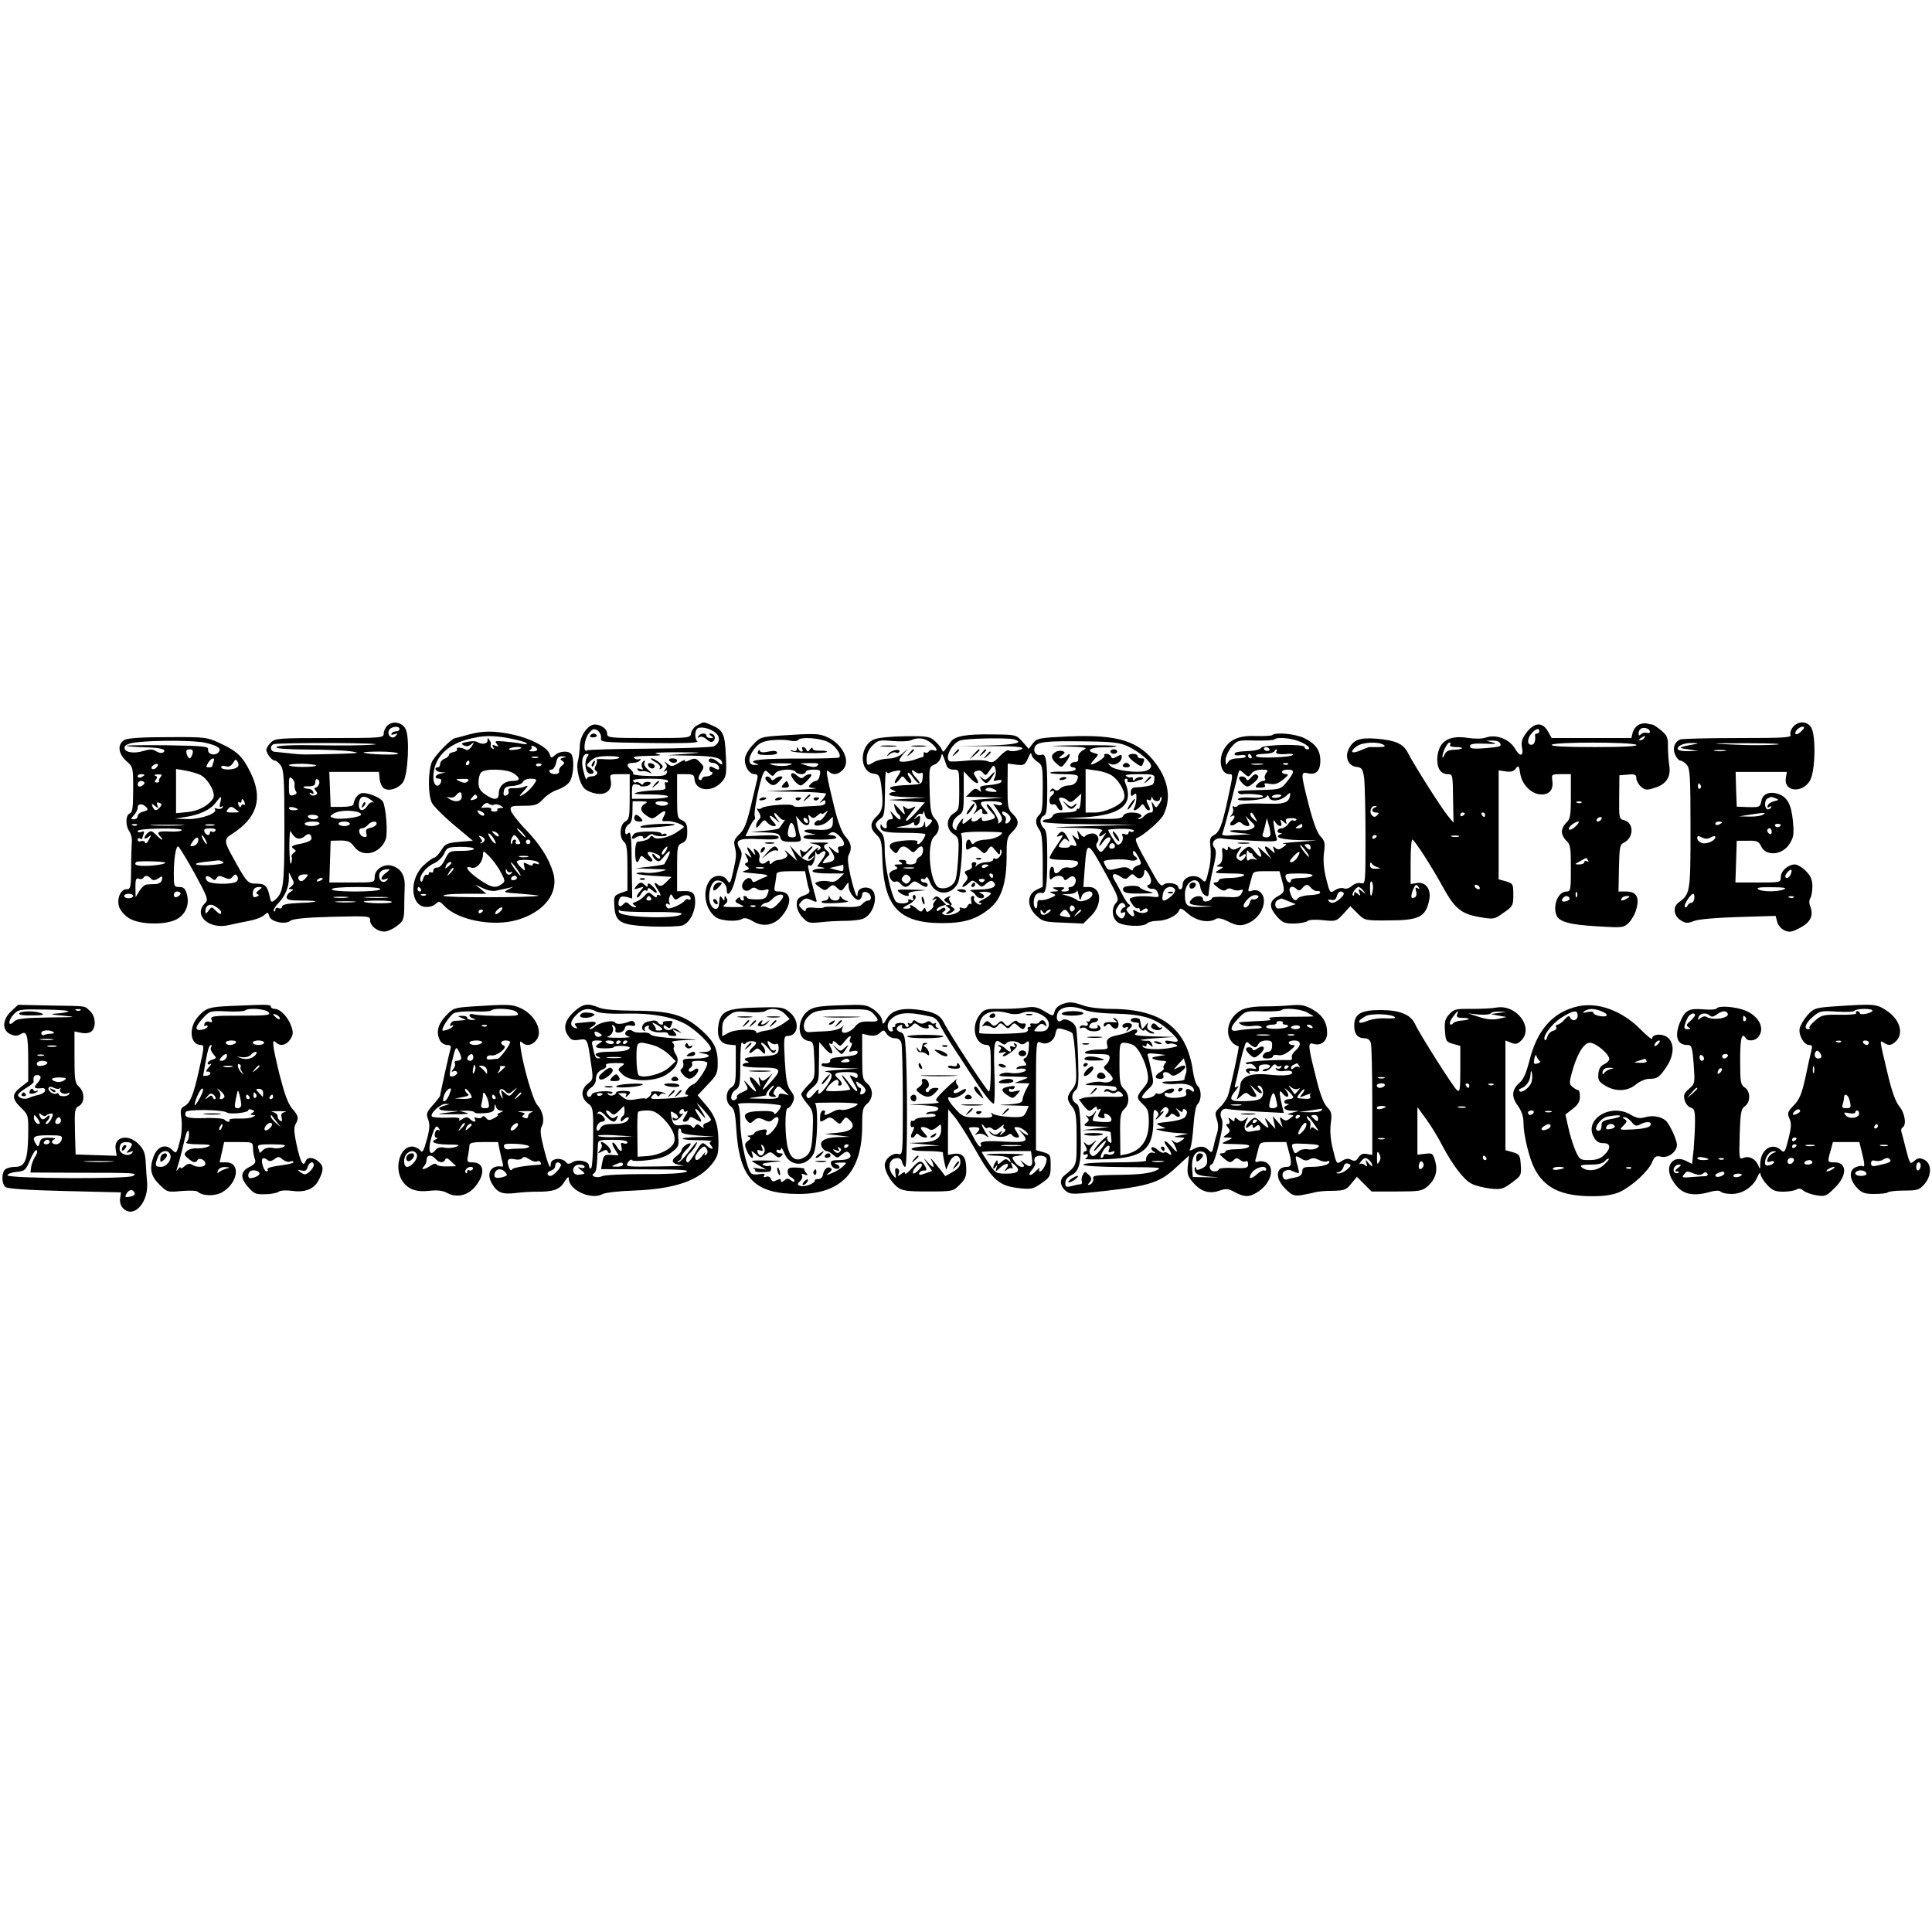 <?xml version="1.0" standalone="no"?>
<!DOCTYPE svg PUBLIC "-//W3C//DTD SVG 20010904//EN"
 "http://www.w3.org/TR/2001/REC-SVG-20010904/DTD/svg10.dtd">
<svg version="1.0" xmlns="http://www.w3.org/2000/svg"
 width="856pt" height="856pt" viewBox="0 0 856 856"
 preserveAspectRatio="xMidYMid meet">
<g transform="translate(0,856) scale(0.1,-0.1)"
fill="#000000" stroke="none">
<path d="M1716 5345 c-9 -9 -16 -25 -16 -36 0 -18 -10 -19 -240 -19 -227 0
-241 -1 -260 -20 -11 -11 -20 -26 -20 -32 1 -18 25 -48 38 -48 6 0 18 -10 26
-22 14 -19 16 -63 16 -276 0 -262 -4 -288 -44 -321 -13 -11 -16 -8 -21 16 -10
48 -20 58 -59 58 -39 0 -42 3 -110 127 -33 60 -33 72 2 93 111 71 138 157 83
270 -36 74 -59 96 -136 132 -59 27 -64 28 -230 27 -115 0 -177 -4 -193 -12
-33 -19 -29 -61 8 -94 30 -26 30 -28 30 -126 0 -80 -3 -101 -15 -106 -19 -7
-20 -55 -1 -81 7 -11 12 -31 10 -45 -1 -14 -3 -67 -3 -117 -1 -86 -2 -93 -21
-93 -26 0 -44 -43 -32 -79 5 -14 23 -36 42 -48 45 -31 169 -33 216 -4 38 23
54 64 42 109 -7 25 -14 32 -33 32 -24 0 -25 3 -25 59 0 65 9 121 19 121 4 0
36 -53 72 -117 61 -113 63 -119 47 -135 -54 -54 20 -119 109 -96 21 5 60 13
87 18 27 5 56 16 66 25 16 15 18 14 23 -4 6 -25 70 -39 93 -21 10 9 68 15 184
18 167 4 170 4 170 -17 0 -27 43 -55 73 -47 13 3 36 15 50 27 23 17 27 29 28
72 0 29 1 73 2 99 2 52 -18 82 -60 93 -34 8 -73 -18 -73 -50 0 -25 0 -25 -100
-25 l-101 0 3 93 3 92 42 1 c35 0 46 -5 63 -28 37 -50 114 -31 139 33 10 27 1
145 -13 168 -12 19 -74 43 -96 36 -17 -5 -32 -27 -34 -50 -1 -5 -23 -10 -51
-10 l-50 0 -3 78 -3 77 110 0 110 0 3 -31 c2 -18 10 -36 19 -42 23 -15 66 0
85 28 22 33 30 199 11 235 -15 30 -58 38 -81 15z m54 -15 c0 -5 -6 -10 -14
-10 -8 0 -18 -4 -21 -10 -4 -6 1 -7 12 -3 15 5 16 3 6 -8 -16 -17 -39 2 -30
25 7 17 47 22 47 6z m-860 -61 c56 -13 74 -26 57 -43 -15 -17 -48 -8 -45 13 3
14 -17 16 -181 19 -102 1 -183 0 -180 -2 3 -3 40 -6 82 -7 73 -2 100 -10 78
-24 -6 -3 -19 0 -30 7 -14 9 -28 9 -54 1 -46 -14 -89 -6 -85 16 2 11 18 18 53
22 85 10 258 9 305 -2z m745 -8 c-38 -4 -150 -5 -247 -3 -114 2 -179 -1 -183
-8 -4 -7 41 -10 137 -11 79 0 166 -4 193 -8 44 -7 38 -8 -50 -11 -163 -4 -168
-4 -220 2 -27 3 -58 6 -67 7 -21 1 -24 27 -5 34 6 3 125 5 262 5 140 -1 219
-4 180 -7z m-802 -41 c-3 -11 -9 -20 -13 -20 -4 0 -10 9 -13 20 -4 15 0 20 13
20 13 0 17 -5 13 -20z m911 1 c6 -8 -144 -4 -153 5 -2 2 30 4 72 4 42 0 78 -4
81 -9z m-818 -37 c-3 -9 -6 -18 -6 -20 0 -2 -7 -4 -15 -4 -13 0 -13 3 -3 20
15 24 33 27 24 4z m103 -25 c-20 -12 -69 -11 -69 2 0 6 8 8 20 4 13 -4 23 0
32 14 11 18 14 19 21 5 6 -11 5 -19 -4 -25z m-357 -1 c-6 -6 -15 -8 -19 -4 -4
4 -1 11 7 16 19 12 27 3 12 -12z m708 10 c0 -4 -27 -6 -60 -6 -33 0 -60 4 -60
8 0 4 27 6 60 6 33 -1 60 -4 60 -8z m-511 -42 c35 -19 69 -82 55 -104 -21 -32
-64 -55 -113 -60 l-51 -5 0 98 0 98 41 -7 c23 -4 53 -13 68 -20z m-249 0 c0
-2 -7 -6 -15 -10 -8 -3 -15 -1 -15 4 0 6 7 10 15 10 8 0 15 -2 15 -4z m71 -9
c-6 -8 -9 -16 -6 -19 3 -2 -2 -5 -10 -5 -10 0 -12 4 -4 13 7 8 6 14 -3 17 -7
3 -2 6 11 6 18 1 21 -2 12 -12z m594 -35 c-1 -9 2 -22 6 -28 6 -8 3 -13 -11
-17 -18 -5 -20 0 -20 40 0 38 2 44 14 34 8 -7 13 -20 11 -29z m108 3 c-3 -8
-10 -15 -15 -15 -7 0 -6 -5 1 -14 9 -10 8 -15 -3 -19 -9 -4 -18 -1 -22 5 -5 7
-2 8 6 3 8 -5 11 -3 8 6 -3 8 -12 14 -21 14 -8 0 -18 3 -22 6 -3 4 7 6 22 5
16 0 29 4 29 12 2 21 4 23 14 17 5 -3 7 -12 3 -20z m-773 6 c0 -5 -7 -11 -15
-15 -9 -3 -15 0 -15 9 0 8 7 15 15 15 8 0 15 -4 15 -9z m336 -87 c-5 -18 -3
-24 5 -18 8 4 9 3 5 -4 -4 -6 -14 -8 -24 -5 -9 3 -14 3 -10 -2 16 -17 -61 -45
-119 -44 l-58 2 45 7 c63 9 114 33 136 64 24 32 28 32 20 0z m670 10 c10 -8
14 -13 7 -9 -7 3 -18 -3 -25 -15 -17 -27 -38 -25 -38 3 0 40 22 48 56 21z
m-562 -10 c3 -8 2 -13 -3 -9 -5 3 -11 0 -13 -7 -3 -7 -7 -5 -11 6 -4 10 -3 15
3 11 6 -3 10 -1 10 4 0 16 7 13 14 -5z m-375 -20 c-15 -18 -25 -18 -33 2 -6
15 -4 15 11 3 15 -12 16 -12 10 3 -4 12 -2 15 9 11 11 -4 12 -9 3 -19z m-61 0
c10 -11 7 -15 -13 -20 -14 -3 -25 -12 -25 -20 0 -8 -7 -14 -17 -14 -15 0 -15
1 0 18 10 10 17 25 17 34 0 18 22 19 38 2z m411 -21 c2 -2 -10 -3 -29 -3 -28
0 -31 2 -20 15 10 12 16 13 29 3 9 -7 18 -14 20 -15z m261 11 c0 -2 -9 -4 -20
-4 -11 0 -20 4 -20 9 0 5 9 7 20 4 11 -3 20 -7 20 -9z m258 -10 c12 -2 22 -8
22 -13 0 -12 -93 -24 -120 -16 -20 6 -20 8 -4 19 18 13 64 18 102 10z m-168
-24 c0 -5 -9 -10 -19 -10 -11 0 -23 5 -26 10 -4 6 5 10 19 10 14 0 26 -4 26
-10z m5 -30 c-3 -5 -19 -10 -36 -10 -16 0 -29 5 -29 10 0 6 16 10 36 10 21 0
33 -4 29 -10z m135 0 c0 -5 -11 -10 -25 -10 -14 0 -25 5 -25 10 0 6 11 10 25
10 14 0 25 -4 25 -10z m118 -2 c-3 -7 -15 -14 -27 -16 -17 -3 -22 -9 -18 -23
4 -15 1 -19 -11 -17 -21 4 -29 38 -9 38 8 0 20 7 27 15 15 18 43 20 38 3z
m-1061 -4 c-3 -3 -12 -4 -19 -1 -8 3 -5 6 6 6 11 1 17 -2 13 -5z m196 -1 c-35
-2 -91 -2 -125 0 -35 2 -7 3 62 3 69 0 97 -1 63 -3z m145 0 c-10 -2 -26 -2
-35 0 -10 3 -2 5 17 5 19 0 27 -2 18 -5z m-142 -21 c-3 -5 -28 -8 -56 -6 -51
2 -59 -3 -38 -24 7 -7 9 -12 5 -12 -3 0 -15 10 -26 22 -17 17 -23 19 -36 8 -8
-7 -15 -17 -15 -22 0 -6 7 -4 17 3 15 13 15 12 3 -11 -7 -14 -15 -20 -17 -13
-3 7 -11 9 -19 6 -8 -3 -14 0 -14 7 0 6 5 8 10 5 6 -3 10 -4 10 -1 0 2 3 12 6
20 5 12 2 15 -10 10 -9 -3 -16 -2 -16 4 0 6 41 10 101 11 55 1 98 -2 95 -7z
m149 -2 c-4 -6 -11 -8 -16 -5 -5 4 -9 1 -9 -4 0 -16 -17 -13 -24 4 -4 11 2 15
25 15 18 0 28 -4 24 -10z m361 -34 c10 -4 24 0 34 9 17 16 30 11 30 -11 0 -7
-17 -16 -37 -20 -49 -9 -58 -14 -42 -25 12 -8 12 -10 0 -18 -7 -5 -11 -13 -9
-17 3 -5 2 -18 -2 -29 -4 -11 -7 20 -8 70 0 58 3 82 8 69 5 -12 16 -24 26 -28z
m-406 -6 c6 -11 8 -20 6 -20 -3 0 -10 9 -16 20 -6 11 -8 20 -6 20 3 0 10 -9
16 -20z m-32 -7 c-2 -10 -11 -19 -21 -21 -16 -3 -17 -1 -5 17 16 25 31 27 26
4z m-159 -92 c35 -3 -4 -14 -59 -17 -53 -2 -70 3 -56 17 4 4 77 4 115 0z m269
0 c9 -5 -7 -10 -45 -13 -73 -6 -106 5 -38 13 28 3 55 6 60 7 6 1 16 -2 23 -7z
m724 -47 c-26 -18 -30 -39 -4 -29 13 5 14 3 5 -6 -15 -15 -33 -3 -33 21 0 18
13 28 40 29 9 1 6 -5 -8 -15z m-663 -39 c-15 -15 -118 -14 -131 2 -15 19 -2
29 18 13 13 -12 17 -11 24 0 7 11 14 11 34 2 20 -9 27 -8 37 4 10 12 14 12 20
2 5 -7 4 -17 -2 -23z m242 -22 c-14 -11 -14 -12 -1 -13 12 0 11 -3 -2 -11 -10
-5 -18 -17 -18 -24 0 -12 15 -15 67 -15 87 0 78 -8 -15 -11 -49 -2 -72 -7 -72
-16 0 -7 -7 -10 -15 -7 -8 4 -15 1 -15 -7 0 -7 -3 -9 -7 -6 -3 4 5 20 20 35
30 31 47 71 47 110 l0 27 13 -25 c11 -21 11 -27 -2 -37z m62 35 c-10 -12 -20
-15 -26 -9 -13 13 -2 27 22 27 19 0 19 -1 4 -18z m-685 0 c10 -10 17 -10 33 0
18 12 20 11 17 -5 -2 -11 -13 -19 -28 -20 -14 0 -32 -1 -40 -2 -9 -1 -23 -13
-32 -28 l-17 -28 -1 44 c0 34 3 42 15 38 8 -4 17 -2 20 3 8 13 19 12 33 -2z
m762 -2 c0 -2 -7 -7 -16 -10 -8 -3 -12 -2 -9 4 6 10 25 14 25 6z m-283 -50
c-13 -10 -14 -15 -6 -18 9 -3 7 -6 -4 -11 -12 -5 -17 -1 -17 12 0 22 9 31 29
31 14 -1 13 -3 -2 -14z m538 4 c-3 -6 -52 -10 -111 -10 -63 0 -104 4 -104 10
0 6 44 10 111 10 71 0 108 -4 104 -10z m-885 -19 c0 -5 -7 -11 -15 -15 -9 -3
-15 0 -15 9 0 8 7 15 15 15 8 0 15 -4 15 -9z m-210 -11 c0 -5 -9 -10 -20 -10
-11 0 -20 5 -20 10 0 6 9 10 20 10 11 0 20 -4 20 -10z m948 -7 c-16 -2 -40 -2
-55 0 -16 2 -3 4 27 4 30 0 43 -2 28 -4z m175 0 c-23 -2 -64 -2 -90 0 -26 2
-7 3 42 3 50 0 71 -1 48 -3z m-145 -20 c-21 -2 -55 -2 -75 0 -21 2 -4 4 37 4
41 0 58 -2 38 -4z m168 0 c-8 -8 -116 -6 -124 2 -3 3 25 5 63 5 38 0 65 -3 61
-7z m-756 -44 c0 -13 -7 -11 -26 8 -15 16 -17 16 -30 -2 -11 -14 -14 -15 -14
-4 0 29 21 39 46 22 13 -8 24 -19 24 -24z"/>
<path d="M1606 4993 c-6 -14 -5 -15 5 -6 7 7 10 15 7 18 -3 3 -9 -2 -12 -12z"/>
<path d="M3090 5347 c-14 -7 -26 -23 -28 -35 -3 -22 -5 -22 -188 -22 -176 0
-184 1 -184 20 0 20 -27 40 -55 40 -30 0 -65 -50 -66 -94 -1 -23 -4 -52 -8
-66 -10 -33 6 -101 28 -123 9 -10 33 -20 52 -23 46 -8 73 17 65 58 -5 27 -5
28 39 28 l45 0 0 -100 c0 -89 -2 -100 -20 -110 -24 -13 -28 -71 -5 -90 12 -10
15 -36 15 -114 l0 -102 -31 -11 c-28 -11 -30 -14 -27 -59 5 -71 26 -83 165
-89 62 -2 124 0 137 5 31 11 56 58 56 104 0 39 -11 49 -51 48 l-29 -1 0 102
c0 96 1 103 23 112 17 8 22 18 22 50 0 32 -5 42 -22 50 -22 9 -23 16 -23 107
l0 98 38 0 c32 0 38 -3 39 -22 4 -53 78 -61 121 -12 20 23 22 33 18 115 -4 98
-12 114 -63 136 -39 16 -32 16 -63 0z m83 -36 c20 -19 15 -45 -11 -58 -9 -4
-137 -9 -284 -10 -147 -1 -272 -4 -278 -8 -18 -11 -11 52 9 76 16 20 23 22 38
13 10 -7 17 -21 16 -33 -3 -20 2 -20 217 -23 138 -2 216 0 210 7 -14 13 -12
52 3 59 19 8 60 -4 80 -23z m-133 -91 l-85 -6 110 -2 c106 -2 135 -10 135 -36
0 -5 -8 -2 -18 7 -21 19 -42 22 -42 7 0 -5 9 -10 19 -10 10 0 21 -7 25 -15 6
-17 1 -19 -23 -6 -13 7 -18 6 -18 -5 0 -7 4 -14 9 -14 5 0 6 -4 3 -10 -3 -5
-15 -10 -26 -10 -10 0 -19 -5 -19 -11 0 -5 -5 -7 -11 -4 -7 5 -4 15 6 32 16
24 16 26 -4 46 -17 18 -24 19 -46 9 -16 -8 -24 -8 -20 -2 4 6 -8 2 -26 -9 -31
-19 -34 -19 -54 -3 -11 9 -14 10 -8 2 10 -11 10 -17 0 -29 -9 -12 -9 -13 0 -7
9 5 11 2 7 -9 -5 -12 -21 -15 -80 -13 -40 1 -71 5 -69 9 3 4 -2 12 -10 19 -22
18 -18 30 9 30 14 0 28 5 32 12 4 6 3 8 -2 5 -6 -3 -16 -2 -24 4 -10 6 10 9
60 10 60 1 68 3 40 9 -22 5 13 7 90 7 120 -1 121 -1 40 -7z m-437 -12 c-16
-22 -10 -72 10 -76 9 -2 17 1 17 7 0 5 -8 14 -17 20 -17 9 -16 11 4 30 17 16
35 21 80 21 35 0 53 -4 45 -9 -8 -4 -34 -7 -59 -5 -25 2 -43 1 -40 -2 4 -4 2
-15 -3 -25 -7 -12 -7 -20 0 -24 15 -9 2 -25 -21 -25 -10 0 -19 -6 -20 -12 -1
-7 -7 7 -13 32 -13 45 -6 80 16 80 7 0 7 -4 1 -12z m357 -109 c0 -5 -4 -8 -9
-5 -5 4 -7 -3 -4 -14 5 -17 0 -20 -33 -21 -45 -1 -97 -8 -103 -15 -2 -2 30 -4
72 -4 43 0 77 -4 77 -9 0 -6 -36 -10 -80 -10 l-80 0 0 34 c0 26 4 33 18 30 9
-2 17 -4 17 -5 0 -8 36 -5 44 4 7 8 4 12 -10 12 -10 0 -19 -4 -19 -9 0 -5 -6
-4 -13 2 -8 6 -16 8 -19 5 -3 -3 -9 -1 -13 5 -4 8 20 11 74 11 50 0 81 -4 81
-11z m-102 -100 c-25 -14 -22 -34 7 -53 24 -16 27 -16 52 4 30 24 39 20 23 -9
-10 -20 -8 -21 17 -19 24 1 73 -16 73 -26 0 -2 -17 -14 -37 -27 -39 -23 -90
-32 -100 -16 -3 5 -9 4 -13 -3 -6 -10 -26 -17 -55 -19 -6 -1 -11 -21 -11 -46
0 -46 9 -58 20 -29 6 15 8 15 26 -1 22 -20 42 -13 22 7 -25 25 -10 31 30 13
10 -4 15 -11 12 -17 -3 -5 -12 -1 -20 9 -7 10 -14 13 -14 7 0 -6 7 -17 15 -24
13 -10 19 -8 36 14 35 44 36 25 2 -33 -2 -2 -31 -7 -65 -11 l-63 -7 75 -3 c71
-2 73 -3 35 -12 -22 -5 -51 -7 -64 -5 -14 3 -32 2 -40 -2 -9 -3 22 -8 69 -11
l85 -5 -23 -23 c-19 -19 -26 -21 -38 -11 -19 16 -18 4 4 -28 9 -15 11 -24 5
-20 -8 5 -13 3 -13 -4 0 -8 -6 -6 -18 5 -18 15 -20 15 -37 -4 -10 -11 -27 -22
-38 -26 -16 -5 -17 -8 -6 -15 9 -6 10 -9 2 -9 -6 0 -18 6 -25 13 -11 12 -16
12 -28 -1 -16 -17 -26 -2 -16 24 4 12 13 14 32 10 l25 -7 -2 151 c-1 126 -4
148 -15 139 -11 -9 -14 -7 -14 9 0 12 7 25 16 30 11 6 16 24 16 55 l1 47 36 0
c29 -1 33 -3 19 -11z m102 1 c0 -5 -11 -10 -24 -10 -14 0 -28 5 -31 10 -4 6 7
10 24 10 17 0 31 -4 31 -10z m-10 -211 c-7 -11 -14 -18 -17 -15 -3 3 0 12 7
21 18 21 23 19 10 -6z m62 -205 c21 15 48 12 48 -6 0 -5 -4 -7 -9 -3 -5 3 -12
1 -16 -4 -9 -15 -66 -41 -76 -35 -5 3 -9 10 -9 15 0 6 5 7 12 3 6 -4 8 -3 5 4
-4 5 -4 18 -1 27 6 16 8 16 16 1 8 -14 12 -15 30 -2z m-127 -4 c3 -5 -1 -10
-10 -10 -9 0 -13 5 -10 10 3 6 8 10 10 10 2 0 7 -4 10 -10z m6 -61 c71 1 129
-2 129 -7 0 -25 -270 -19 -278 7 -3 9 0 11 7 6 7 -4 71 -6 142 -6z"/>
<path d="M2615 5301 c-3 -6 3 -9 14 -8 11 0 17 5 15 9 -7 11 -22 10 -29 -1z"/>
<path d="M3094 5298 c-5 -7 -3 -8 5 -4 7 5 21 0 32 -10 14 -13 23 -14 30 -7
13 13 4 33 -14 33 -7 0 -6 -4 3 -10 13 -8 12 -10 -2 -10 -10 0 -18 5 -18 10 0
14 -27 13 -36 -2z"/>
<path d="M2903 5184 c16 -8 25 -20 21 -26 -5 -7 -2 -8 6 -3 10 6 8 12 -9 27
-13 10 -28 18 -35 18 -6 -1 2 -8 17 -16z"/>
<path d="M2965 5190 c3 -5 13 -10 21 -10 8 0 14 5 14 10 0 6 -9 10 -21 10 -11
0 -17 -4 -14 -10z"/>
<path d="M2845 5180 c-3 -5 -3 -15 1 -22 5 -8 2 -9 -10 -5 -11 4 -15 3 -11 -4
4 -5 12 -8 18 -6 7 2 21 0 32 -5 17 -8 16 -6 -3 11 -13 11 -21 25 -17 31 3 5
4 10 1 10 -3 0 -8 -4 -11 -10z"/>
<path d="M2872 5168 c5 -15 28 -18 29 -3 0 6 -7 12 -17 13 -10 3 -15 -1 -12
-10z"/>
<path d="M2625 5179 c-4 -6 -5 -12 -2 -15 2 -3 7 2 10 11 7 17 1 20 -8 4z"/>
<path d="M2899 5083 c-13 -16 -12 -17 4 -4 9 7 17 15 17 17 0 8 -8 3 -21 -13z"/>
<path d="M2810 4935 c0 -9 9 -15 21 -15 18 0 19 2 9 15 -7 8 -16 15 -21 15 -5
0 -9 -7 -9 -15z"/>
<path d="M2840 4899 c-11 -7 8 -8 65 -4 43 3 81 8 84 10 9 10 -135 4 -149 -6z"/>
<path d="M2810 4866 c-14 -14 -13 -29 3 -19 19 12 37 12 37 1 0 -6 8 -4 18 5
10 10 22 14 25 10 10 -10 67 -11 61 -1 -3 5 -10 6 -15 3 -5 -4 -9 -2 -9 2 0
12 -107 12 -120 -1z"/>
<path d="M2838 4663 c7 -3 16 -2 19 1 4 3 -2 6 -13 5 -11 0 -14 -3 -6 -6z"/>
<path d="M2819 4634 c-12 -15 -11 -16 11 -9 25 8 25 8 6 -14 -11 -11 -17 -24
-13 -27 3 -3 10 4 17 15 6 12 15 19 21 16 5 -4 9 -1 9 6 0 7 8 5 20 -6 11 -10
20 -14 20 -8 0 5 -9 18 -20 28 -15 13 -20 14 -20 5 0 -11 -3 -11 -12 -2 -16
16 -23 15 -39 -4z"/>
<path d="M7263 5350 c-12 -5 -25 -21 -29 -35 l-6 -25 -177 0 -176 0 -17 30
c-24 42 -59 40 -94 -5 -20 -27 -25 -42 -21 -65 9 -42 -8 -46 -31 -6 -25 42
-84 64 -129 48 -18 -6 -49 -6 -82 -1 -85 13 -130 -18 -133 -94 -1 -42 16 -67
47 -67 21 0 22 -3 23 -107 l2 -108 -25 30 c-27 32 -152 229 -178 281 -20 39
-55 54 -137 61 -76 6 -103 -4 -124 -45 -19 -37 -2 -76 35 -80 23 -3 27 -9 33
-49 3 -25 6 -141 6 -258 0 -209 0 -213 -20 -208 -12 3 -29 -2 -40 -12 -11 -10
-26 -15 -36 -11 -9 4 -27 0 -39 -8 -22 -15 -23 -14 -39 50 -11 43 -14 82 -10
115 6 43 4 53 -16 74 -14 15 -32 63 -51 137 -36 142 -37 150 -4 142 35 -9 55
11 55 55 0 47 -21 76 -72 101 -40 19 -127 27 -141 13 -4 -3 -36 -5 -71 -4 -73
3 -113 -13 -140 -54 -31 -47 -18 -115 20 -115 18 0 18 2 -6 -110 -25 -117 -37
-148 -63 -161 -16 -9 -18 -18 -14 -52 3 -23 1 -62 -4 -87 -17 -74 -17 -73 -35
-56 -28 28 -84 12 -84 -24 0 -11 -4 -20 -10 -20 -5 0 -10 4 -10 10 0 15 -49
24 -64 11 -11 -10 -20 -1 -46 46 -76 134 -85 155 -73 160 28 10 104 76 117
101 35 69 25 149 -30 225 -75 104 -171 134 -393 124 -128 -6 -137 -8 -155 -31
l-18 -24 -28 32 c-28 31 -29 31 -132 32 -117 2 -167 -7 -186 -33 -7 -10 -17
-25 -23 -33 -9 -13 -11 -13 -16 -1 -3 8 -17 25 -30 37 -23 21 -34 23 -131 22
-62 -1 -121 -6 -139 -14 -66 -26 -68 -144 -1 -152 22 -3 26 -9 32 -49 11 -86
8 -114 -19 -139 -31 -29 -32 -54 -1 -83 20 -19 23 -32 25 -99 6 -219 72 -292
266 -292 97 0 152 17 210 65 52 42 75 113 75 233 0 73 2 84 25 106 31 31 32
50 2 80 -22 21 -23 32 -23 123 l1 100 37 -5 c35 -4 39 -2 53 29 8 19 14 27 15
18 0 -9 11 -24 25 -33 24 -16 25 -21 25 -120 0 -80 -3 -106 -15 -116 -19 -16
-19 -41 0 -66 11 -14 14 -49 15 -136 l0 -117 -27 -13 c-43 -20 -44 -74 -3
-113 29 -28 37 -30 121 -33 l89 -4 35 35 c51 51 45 127 -10 127 l-25 0 6 83
c10 128 10 127 103 -42 46 -85 50 -96 36 -111 -21 -23 -19 -63 4 -84 22 -20
116 -25 134 -7 6 6 26 11 44 11 40 0 88 23 97 46 5 13 11 11 41 -15 36 -32 93
-42 123 -22 8 5 28 1 50 -10 44 -23 64 -24 101 -5 36 19 61 58 61 95 0 34 -27
55 -55 44 -14 -5 -16 -2 -12 13 3 10 9 31 13 47 6 26 9 27 65 27 l58 0 10 -37
c15 -53 14 -56 -19 -75 -38 -22 -38 -48 -2 -89 25 -28 34 -31 77 -31 26 1 53
6 58 11 6 6 35 8 69 4 57 -6 59 -5 90 28 l31 34 32 -32 c31 -31 32 -32 136
-31 138 0 167 15 182 94 8 44 -16 77 -54 72 l-29 -5 0 99 c0 54 3 98 8 98 9
-1 87 -122 135 -210 52 -95 81 -119 161 -133 65 -11 66 -11 108 19 41 28 43
33 43 79 0 48 -1 50 -32 60 l-33 9 0 241 0 242 32 -5 c22 -3 35 0 44 13 12 16
14 13 20 -24 8 -49 51 -91 94 -91 36 0 53 22 48 60 -4 29 -4 30 39 30 l43 0 0
-98 c0 -86 -3 -101 -20 -117 -11 -10 -20 -28 -20 -40 0 -12 9 -30 20 -40 18
-16 20 -31 20 -122 0 -95 -1 -103 -19 -103 -37 0 -62 -60 -45 -105 12 -29 58
-42 178 -49 114 -7 119 -7 142 15 13 13 29 40 34 61 15 53 0 78 -45 78 l-34 0
2 104 c2 91 4 104 21 112 45 21 47 88 2 100 -22 5 -23 9 -22 102 l1 97 38 3
c31 3 37 0 37 -16 0 -10 9 -27 20 -37 18 -16 25 -17 60 -6 52 15 74 49 66 98
-3 21 -6 59 -6 84 1 40 -3 50 -30 73 -17 14 -35 26 -40 26 -5 0 -14 2 -22 4
-7 3 -23 1 -35 -4z m47 -32 c0 -6 -6 -8 -14 -5 -7 3 -19 0 -25 -6 -8 -8 -11
-7 -11 5 0 9 6 18 13 21 16 6 37 -3 37 -15z m-490 2 c0 -5 -4 -10 -10 -10 -5
0 -9 -3 -9 -7 4 -25 -3 -43 -16 -43 -20 0 -19 29 2 52 18 20 33 24 33 8z m465
-30 c-3 -5 -12 -10 -18 -10 -7 0 -6 4 3 10 19 12 23 12 15 0z m-3161 -21 c28
-22 35 -42 12 -33 -8 3 -17 0 -21 -5 -3 -6 -11 -9 -16 -5 -5 3 -8 0 -7 -7 2
-7 -1 -14 -7 -14 -5 -1 -17 -5 -25 -8 -24 -10 -68 -16 -74 -9 -4 3 4 17 16 31
l23 26 -26 -23 c-17 -15 -40 -23 -65 -23 -21 -1 -49 -8 -61 -15 -31 -19 -33
-18 -33 16 0 20 9 40 26 57 24 24 31 25 87 20 34 -3 71 -2 82 3 33 14 61 11
89 -11z m369 15 c46 -14 5 -24 -115 -27 l-133 -3 143 0 c134 1 173 -6 118 -20
-14 -3 -30 -3 -36 1 -6 4 -24 -8 -41 -26 -25 -27 -33 -30 -52 -22 -12 5 -52 7
-92 3 -38 -4 -73 -5 -77 -3 -24 13 8 79 46 92 24 10 212 13 239 5z m1269 -11
c36 -16 50 -33 28 -33 -5 0 -10 5 -10 10 0 15 -183 11 -192 -3 -4 -7 -25 -13
-48 -14 -59 -3 -70 -5 -70 -15 0 -5 11 -6 25 -4 14 3 25 0 25 -5 0 -5 -16 -9
-35 -9 -22 0 -38 -6 -44 -17 -9 -16 -10 -14 -11 9 0 14 12 41 26 58 26 30 28
31 106 29 43 -1 81 1 85 5 12 12 76 6 115 -11z m-766 -19 c52 -25 104 -68 104
-88 0 -9 -11 -18 -25 -22 -41 -10 -136 3 -154 21 -15 15 -15 16 2 9 20 -7 47
11 47 32 0 12 -4 12 -21 2 -17 -10 -23 -10 -26 0 -3 6 -12 12 -21 12 -8 0 -12
-3 -9 -7 4 -3 -7 -15 -24 -25 -38 -23 -46 -19 -19 9 19 21 19 21 -1 26 -40 11
-18 26 37 26 30 -1 58 2 61 5 4 3 -72 5 -168 4 -131 -2 -147 -3 -64 -5 97 -3
107 -5 85 -16 -16 -9 -24 -21 -23 -34 2 -14 -3 -20 -14 -19 -9 0 -18 -5 -20
-11 -3 -7 3 -13 12 -13 9 0 13 -5 10 -10 -4 -6 -29 -10 -56 -9 -27 1 -52 -1
-56 -4 -3 -4 23 -7 59 -7 47 0 66 -4 64 -12 -3 -25 -18 -38 -41 -38 -13 0 -30
-6 -38 -14 -10 -10 -18 -11 -25 -4 -6 6 -12 6 -17 -3 -5 -8 -4 -10 3 -5 7 4
12 3 12 -3 0 -5 -4 -13 -10 -16 -16 -10 -12 -45 4 -39 7 3 16 -2 19 -10 4 -9
11 -16 18 -16 7 0 8 7 4 18 -4 9 -9 22 -12 29 -6 14 23 11 39 -5 9 -9 17 -7
35 10 l24 22 -3 -36 c-1 -20 -6 -34 -10 -32 -4 3 -8 0 -8 -5 0 -6 -22 -11 -50
-11 -36 0 -52 -4 -56 -15 -4 -8 -15 -15 -25 -15 -10 0 -19 -4 -19 -10 0 -6 77
-11 208 -12 l207 -2 -205 -6 c-185 -5 -192 -6 -71 -8 105 -2 132 -5 123 -14
-19 -19 -14 -32 5 -17 17 13 17 13 0 -13 -21 -34 -23 -51 -1 -20 15 22 34 30
34 13 0 -4 -9 -20 -21 -35 -20 -25 -22 -26 -34 -9 -9 11 -10 22 -4 29 15 18
-1 44 -24 41 -12 -1 -25 -6 -29 -12 -4 -6 -13 -2 -22 10 -14 19 -15 19 -9 -5
6 -23 5 -24 -12 -10 -17 14 -18 14 -7 -7 16 -29 15 -36 -3 -29 -8 3 -15 1 -15
-3 0 -5 -11 -8 -25 -7 -28 1 -30 4 -11 28 10 14 15 15 26 5 10 -10 10 -8 1 10
-16 31 -27 35 -41 18 -11 -13 -10 -14 5 -9 20 8 19 6 -22 -55 -13 -19 -23 -38
-23 -42 0 -5 26 -9 58 -9 32 0 62 -3 65 -7 13 -12 -15 -33 -37 -27 -14 3 -28
-1 -35 -10 -17 -20 -31 -20 -31 -1 0 8 -4 15 -10 15 -5 0 -10 -14 -10 -32 0
-25 3 -29 12 -20 16 16 45 15 51 0 3 -10 8 -10 21 1 11 9 20 11 27 4 13 -13 1
-43 -18 -43 -8 0 -11 -4 -8 -10 3 -6 -4 -10 -17 -10 -18 0 -20 2 -8 10 11 7 6
10 -20 9 -29 0 -31 -2 -15 -9 18 -8 18 -9 -5 -10 -22 -1 -23 -2 -6 -9 17 -6
16 -9 -11 -20 -16 -7 -36 -11 -44 -9 -9 2 -14 -5 -13 -19 0 -12 -3 -20 -8 -17
-12 8 -10 48 3 61 6 6 17 9 24 7 19 -8 25 30 25 157 0 92 -3 119 -15 129 -8 7
-15 21 -15 32 0 10 7 21 15 24 12 5 15 28 15 118 0 122 -6 160 -25 152 -21 -7
-38 10 -31 32 9 26 47 30 236 27 109 -1 143 -6 176 -21z m1649 15 c10 -16 4
-18 -66 -24 -52 -4 -66 -2 -66 9 0 10 16 13 66 11 47 -2 57 -1 36 5 l-30 8 27
1 c15 0 30 -4 33 -10z m-515 -9 c11 -7 5 -10 -22 -10 -21 0 -40 0 -43 0 -2 -1
-20 -7 -40 -16 -39 -16 -47 -4 -13 20 25 18 95 21 118 6z m295 0 c-4 -6 7 -10
26 -10 41 0 32 -11 -11 -12 -22 -1 -34 -7 -40 -22 -5 -12 -9 -16 -9 -9 -1 18
21 63 31 63 5 0 6 -4 3 -10z m825 0 c10 -6 -51 -10 -183 -10 -130 0 -196 3
-192 10 8 13 355 13 375 0z m-1626 -18 c3 -5 -1 -9 -9 -9 -8 0 -15 4 -15 9 0
4 4 8 9 8 6 0 12 -4 15 -8z m31 -12 c-6 -10 12 -14 55 -10 14 1 22 -1 18 -5
-10 -11 -156 -16 -162 -6 -5 8 1 9 49 12 14 1 28 5 31 10 3 5 7 9 10 9 3 0 2
-4 -1 -10z m-1461 -62 c3 -11 15 -18 31 -18 25 0 25 0 25 -89 0 -84 -1 -90
-25 -105 -34 -22 -34 -69 0 -92 23 -15 24 -20 21 -92 -2 -43 -7 -90 -11 -105
-8 -31 -41 -49 -72 -41 -42 11 -61 195 -23 229 25 23 26 53 1 79 -16 17 -20
39 -22 125 -3 101 -2 104 20 113 13 4 25 18 29 30 5 21 6 21 13 3 4 -11 10
-28 13 -37z m1351 42 c3 -5 1 -10 -4 -10 -6 0 -11 5 -11 10 0 6 2 10 4 10 3 0
8 -4 11 -10z m48 -37 c-13 -2 -33 -2 -45 0 -13 2 -3 4 22 4 25 0 35 -2 23 -4z
m114 1 c-3 -3 -12 -4 -19 -1 -8 3 -5 6 6 6 11 1 17 -2 13 -5z m-1299 -58 c-9
-16 -7 -18 11 -13 15 3 21 1 18 -6 -2 -7 -25 -13 -51 -15 -39 -3 -47 -6 -42
-19 5 -13 4 -14 -8 -4 -12 10 -19 8 -35 -8 l-21 -21 83 -2 82 -2 -80 -6 c-44
-3 -72 -7 -62 -8 24 -3 32 -28 16 -50 -11 -14 -9 -13 9 2 19 17 26 15 24 -5
-1 -3 6 -6 14 -6 12 0 12 3 1 16 -32 37 -30 41 22 41 31 0 51 -4 51 -11 0 -6
-9 -9 -20 -6 l-20 5 20 -28 c23 -32 25 -46 8 -56 -6 -4 -8 -3 -5 3 7 11 -42
87 -51 79 -3 -3 5 -17 18 -31 26 -28 26 -31 -13 -40 -19 -5 -27 -3 -27 6 0 10
-3 10 -12 1 -16 -16 -41 -16 -32 1 4 6 -2 4 -13 -5 -11 -10 -22 -18 -26 -18
-3 0 -4 8 0 18 3 10 -2 6 -13 -8 -10 -14 -18 -29 -16 -33 1 -5 -2 -6 -8 -2
-18 11 -10 44 15 61 24 15 25 21 25 107 l0 90 25 -27 c30 -33 51 -35 30 -2
-14 22 -14 24 2 30 11 5 22 1 29 -9 10 -13 14 -12 29 12 17 25 19 26 25 8 4
-11 3 -29 -2 -39z m-467 20 c13 7 49 14 49 8 0 -3 -7 -16 -16 -29 -18 -28 -8
-34 12 -7 12 16 14 16 28 -3 8 -11 18 -17 22 -13 4 4 1 14 -6 23 -7 9 -10 18
-7 21 3 3 13 -6 22 -20 10 -14 21 -26 27 -26 5 0 0 10 -12 22 -23 25 -27 47
-5 28 8 -6 19 -9 25 -5 8 5 10 -2 8 -21 -3 -28 -5 -29 -63 -32 -75 -3 -98 -11
-70 -22 17 -7 17 -9 3 -9 -10 -1 -18 -5 -18 -11 0 -6 36 -11 83 -12 l82 -2
-85 -5 -85 -5 81 -6 82 -5 -39 -44 c-45 -50 -64 -51 -22 -1 22 27 24 31 7 22
-16 -8 -24 -8 -34 1 -10 10 -11 7 -5 -13 7 -24 6 -24 -20 5 -27 29 -27 29 -20
5 4 -14 12 -26 16 -28 5 -2 9 -10 9 -18 0 -10 -9 -5 -26 13 -21 23 -23 24 -14
6 9 -19 8 -23 -5 -23 -13 0 -19 -12 -16 -32 2 -13 -17 -9 -22 5 -4 7 -6 6 -6
-4 -1 -24 19 -29 115 -29 46 0 84 -3 84 -6 0 -13 -22 -44 -31 -44 -6 0 -7 4
-4 10 8 14 -103 6 -117 -8 -9 -9 -8 -16 5 -30 17 -16 19 -16 28 1 12 21 27 22
49 2 15 -14 18 -14 30 0 7 8 16 15 21 15 15 0 10 -40 -6 -46 -8 -4 -15 -12
-15 -20 0 -8 -10 -14 -26 -14 -14 0 -23 4 -19 10 3 6 -4 10 -17 10 -18 0 -20
-2 -8 -10 12 -8 10 -10 -10 -10 -18 0 -21 -3 -11 -9 11 -7 9 -10 -8 -16 -11
-3 -21 -12 -21 -18 0 -20 17 -40 28 -33 5 3 15 -1 22 -9 16 -19 28 -19 46 0
14 13 18 13 37 0 25 -17 37 -19 37 -5 0 6 -7 10 -15 10 -8 0 -15 5 -15 11 0 5
4 8 9 5 5 -4 11 0 14 6 3 7 10 -2 17 -20 22 -60 94 -63 124 -5 14 29 26 199
14 218 -4 6 30 10 88 10 52 0 94 -2 94 -4 0 -13 -40 -30 -70 -31 -20 0 -42 -6
-49 -12 -11 -10 -14 -10 -18 0 -8 21 -23 13 -23 -13 0 -22 2 -24 19 -13 17 10
24 9 41 -7 22 -20 22 -20 37 0 14 20 15 20 34 -4 17 -21 19 -21 20 -5 0 11 3
14 6 6 6 -15 -16 -44 -28 -36 -5 3 -9 0 -9 -5 0 -6 -13 -11 -28 -11 -15 0 -34
-6 -41 -12 -11 -10 -13 -10 -7 0 4 7 1 12 -8 12 -9 0 -13 -6 -10 -14 3 -9 -3
-17 -16 -21 -17 -5 -19 -9 -9 -21 9 -11 8 -19 -6 -34 -22 -24 -9 -27 17 -3 17
15 19 15 38 -2 19 -17 21 -17 40 0 15 13 24 15 31 8 20 -20 -2 -33 -59 -34
-31 0 -50 -3 -42 -6 8 -3 19 -12 23 -19 9 -16 37 -19 37 -5 0 5 -8 12 -17 14
-10 3 -3 5 15 6 17 0 32 -3 32 -8 0 -5 -15 -16 -32 -25 -18 -8 -27 -16 -19
-16 8 0 11 -3 8 -6 -9 -9 -38 16 -31 27 3 5 0 9 -7 9 -6 0 -9 -8 -6 -20 3 -11
2 -18 -3 -15 -4 3 -10 -2 -14 -10 -3 -9 -12 -12 -22 -8 -11 4 -15 2 -11 -4 9
-14 -48 -34 -69 -26 -12 5 -13 7 -3 14 8 4 10 11 6 15 -3 4 -13 1 -22 -6 -9
-8 -15 -8 -15 -2 0 6 10 14 21 17 l21 7 -21 21 c-17 18 -23 19 -33 8 -11 -11
-10 -12 2 -6 12 7 13 6 3 -7 -7 -8 -11 -17 -8 -20 3 -3 -2 -11 -11 -19 -15
-12 -18 -12 -22 0 -4 11 -6 11 -13 0 -6 -11 -11 -10 -27 4 -19 17 -37 23 -28
9 2 -4 -4 -8 -15 -8 -25 0 -24 3 9 20 16 8 29 22 29 30 0 8 -4 13 -9 10 -5 -3
-5 -10 -2 -16 5 -8 1 -9 -10 -5 -9 4 -15 3 -12 -2 9 -15 -43 -19 -55 -5 -20
25 -49 156 -49 224 0 54 -4 70 -20 85 -11 10 -20 24 -20 31 0 8 9 19 20 26 18
11 20 24 21 118 0 58 3 99 6 92 2 -6 9 -10 14 -6z m988 -14 c36 -27 62 -81 50
-103 -15 -28 -83 -59 -129 -59 l-40 0 0 96 0 97 48 -7 c26 -3 58 -14 71 -24z
m616 11 c7 10 25 17 45 17 27 0 31 -2 20 -15 -6 -8 -9 -19 -5 -25 3 -5 0 -10
-8 -10 -8 0 -20 -7 -27 -15 -11 -13 -8 -15 14 -15 18 0 25 4 20 12 -5 8 1 9
22 5 22 -4 37 1 59 19 23 18 26 24 13 24 -10 0 -18 5 -18 10 0 6 11 10 25 10
31 0 31 -9 3 -46 -32 -41 -33 -42 -117 -44 -106 -3 -110 -3 -105 -12 3 -5 11
-8 17 -7 36 4 97 -2 93 -10 -4 -5 -28 -7 -55 -5 -28 2 -52 0 -56 -6 -4 -6 17
-8 56 -6 34 2 64 8 69 15 5 10 9 9 13 -3 8 -20 51 -15 77 9 16 15 18 15 16 1
-2 -17 -13 -30 -27 -32 -5 -1 -12 -3 -16 -4 -5 -1 -47 -2 -94 0 -55 1 -89 -2
-94 -9 -3 -6 -11 -8 -17 -5 -7 5 -9 2 -5 -8 3 -9 0 -21 -6 -28 -9 -10 -9 -11
1 -6 15 9 16 -6 0 -22 -17 -17 -2 -27 17 -12 12 10 19 10 27 2 7 -7 18 -12 25
-12 11 0 11 5 2 23 l-11 22 23 -23 c21 -19 22 -24 9 -32 -8 -6 -28 -10 -45 -9
-62 4 -77 -5 -20 -11 l60 -6 -68 -4 c-57 -4 -66 -3 -60 10 5 13 23 78 67 254
7 28 7 28 27 10 20 -18 21 -18 34 -1z m-430 -23 c-1 -11 -4 -22 -7 -25 -6 -6
-46 -13 -80 -14 -11 -1 -18 -9 -18 -22 0 -17 3 -19 13 -10 11 9 13 5 12 -17
-1 -16 -5 -34 -9 -40 -11 -18 9 -15 25 4 11 14 13 14 21 0 13 -24 31 -20 18 3
-13 25 -13 34 0 26 6 -3 10 0 11 7 0 10 2 10 6 1 6 -16 33 -17 33 -1 0 6 3 9
6 5 3 -3 -1 -15 -9 -27 -14 -21 -16 -21 -26 -3 -10 15 -10 14 -5 -9 5 -21 2
-28 -9 -28 -8 0 -20 -7 -27 -15 -7 -8 -18 -15 -24 -14 -7 0 -6 2 2 6 22 9 2
23 -33 23 -20 0 -35 -6 -39 -15 -4 -12 -28 -15 -138 -13 l-133 2 100 5 c164
10 221 58 180 154 -4 10 -3 17 5 17 6 0 8 -5 5 -10 -5 -8 32 -8 43 1 1 1 6 2
11 3 18 2 21 13 4 13 -10 0 -21 -5 -25 -11 -5 -7 -8 -7 -8 2 0 7 -4 11 -8 8
-4 -2 -14 -1 -22 5 -10 6 9 9 56 9 64 0 71 -2 69 -20z m-705 -50 c11 -8 7 -10
-17 -8 -17 1 -29 6 -27 10 7 11 26 10 44 -2z m1266 -27 c-10 -10 -46 -11 -40
-1 3 4 15 8 26 8 12 0 18 -3 14 -7z m1331 -29 c-3 -3 -12 -4 -19 -1 -8 3 -5 6
6 6 11 1 17 -2 13 -5z m-914 -21 c-19 -7 -16 -23 4 -23 13 0 14 -3 5 -12 -9
-9 -15 -9 -23 -1 -14 14 -5 43 13 42 10 0 10 -2 1 -6z m-1977 -53 c18 0 18 -8
-1 -26 -13 -14 -15 -13 -16 3 -1 17 -2 17 -6 1 -4 -15 -15 -18 -76 -16 -46 1
-57 3 -32 5 22 3 45 9 52 15 8 6 13 6 13 1 0 -21 25 -8 26 14 2 21 0 22 -15
11 -14 -12 -15 -11 -2 4 7 10 17 15 22 12 5 -3 10 1 10 8 1 7 4 3 6 -9 2 -13
11 -23 19 -23z m362 1 c-2 -8 -9 -16 -16 -19 -7 -2 -10 2 -6 11 3 8 1 18 -5
22 -6 3 -11 10 -11 16 0 5 9 4 20 -3 11 -7 19 -19 18 -27z m1083 7 c11 -21 11
-22 -4 -9 -10 7 -17 17 -17 22 0 15 9 10 21 -13z m929 18 c0 -3 -4 -8 -10 -11
-5 -3 -10 -1 -10 4 0 6 5 11 10 11 6 0 10 -2 10 -4z m90 -6 c0 -5 -2 -10 -4
-10 -3 0 -8 5 -11 10 -3 6 -1 10 4 10 6 0 11 -4 11 -10z m-836 -22 c-3 -5 -9
-6 -14 -3 -5 3 -15 -3 -22 -15 -7 -11 -21 -20 -30 -20 -20 0 -25 -20 -5 -21 9
0 9 -2 -1 -6 -30 -12 6 -23 81 -25 l82 -2 -85 -6 c-47 -3 -76 -7 -66 -8 20 -2
20 -2 0 -16 -15 -11 -22 -12 -33 -3 -12 10 -13 9 -7 -7 6 -19 6 -19 -12 -3
-28 26 -36 20 -17 -10 l18 -28 -33 30 c-29 26 -31 27 -20 7 17 -33 6 -38 -18
-8 -23 30 -29 31 -54 9 -22 -19 -25 -41 -3 -23 17 14 21 0 4 -17 -9 -9 -15 -8
-24 0 -10 9 -9 17 3 36 16 23 16 24 -4 13 -16 -8 -24 -8 -32 0 -9 9 -12 9 -12
-1 0 -10 -3 -11 -14 -2 -11 9 -13 5 -10 -24 1 -24 -3 -38 -14 -45 -15 -8 -15
-9 3 -10 18 -1 17 -2 -5 -15 -23 -13 -20 -14 50 -15 52 0 70 -3 60 -10 -8 -5
-36 -10 -62 -10 -27 0 -48 -4 -48 -10 0 -5 -7 -10 -16 -10 -12 0 -9 -6 10 -21
19 -15 30 -18 39 -11 8 7 18 7 27 2 8 -5 23 -7 33 -4 16 5 17 3 8 -14 -9 -17
-19 -19 -71 -16 -33 2 -60 0 -60 -5 0 -5 -9 -11 -20 -14 -13 -3 -20 0 -20 9 0
17 -32 18 -48 2 -21 -21 -13 -27 41 -31 l52 -3 -56 -2 c-61 -2 -69 4 -69 57 0
59 61 86 68 31 2 -14 11 -31 20 -36 14 -9 17 -7 18 16 1 15 9 61 19 103 15 62
15 79 5 92 -17 20 4 46 34 40 11 -2 72 -7 135 -10 98 -5 113 -4 108 9 -3 8 -9
32 -12 53 -5 30 -4 34 5 21 14 -23 34 -23 26 -2 -6 15 -4 15 11 3 14 -12 16
-12 11 1 -4 11 2 15 23 15 15 1 25 -3 23 -7z m1351 2 c-3 -5 -11 -10 -16 -10
-6 0 -7 5 -4 10 3 6 11 10 16 10 6 0 7 -4 4 -10z m-1466 -62 c1 -12 -6 -18
-19 -18 -11 0 -18 5 -16 13 3 6 8 26 12 42 l7 30 7 -25 c5 -14 8 -33 9 -42z
m1352 31 c-12 -12 -25 -18 -29 -14 -4 4 2 13 12 21 30 22 43 17 17 -7z m-1211
1 c0 -5 -8 -10 -17 -10 -15 0 -16 2 -3 10 19 12 20 12 20 0z m-746 -21 c-3 -5
-10 -7 -15 -4 -5 4 -9 1 -9 -5 0 -7 -7 -9 -16 -6 -12 5 -15 2 -10 -10 3 -8 0
-22 -8 -30 -13 -12 -17 -9 -35 20 -12 18 -21 36 -21 39 0 2 27 5 60 5 33 0 57
-4 54 -9z m1076 -23 c0 -3 -4 -8 -10 -11 -5 -3 -10 -1 -10 4 0 6 5 11 10 11 6
0 10 -2 10 -4z m363 -3 c-7 -2 -21 -2 -30 0 -10 3 -4 5 12 5 17 0 24 -2 18 -5z
m-1523 -44 c0 -5 -7 -9 -15 -9 -9 0 -12 6 -9 15 6 15 24 11 24 -6z m860 -44
c0 -4 -9 4 -20 18 -11 14 -20 28 -20 32 0 4 9 -4 20 -18 11 -14 20 -28 20 -32z
m7 40 c0 -11 -4 -12 -14 -4 -7 6 -13 13 -13 15 0 2 6 4 13 4 8 0 14 -7 14 -15z
m-263 -26 c3 1 6 -2 5 -5 0 -4 5 -11 13 -16 10 -8 9 -9 -3 -5 -9 3 -21 1 -26
-4 -6 -6 -10 2 -10 21 0 17 3 26 7 20 4 -7 10 -11 14 -11z m-499 -18 c14 -28
14 -30 -5 -36 -11 -4 -20 -11 -20 -17 0 -6 -6 -6 -15 2 -11 9 -25 10 -55 2
-35 -9 -42 -8 -50 8 -6 10 -10 21 -10 23 0 9 85 13 112 6 28 -7 48 4 28 16 -5
3 -10 10 -10 16 0 17 9 9 25 -20z m703 0 c-7 -12 -19 -21 -27 -21 -10 0 -7 8
9 25 27 29 37 27 18 -4z m1288 -13 c4 -7 3 -8 -4 -4 -7 4 -12 2 -12 -3 0 -6
-10 -11 -22 -11 -23 0 -23 1 2 14 14 8 26 14 27 15 1 1 5 -4 9 -11z m-931 -31
c15 -4 14 -5 -7 -6 -21 -1 -28 4 -28 17 0 11 3 13 8 6 4 -7 16 -14 27 -17z
m-1725 9 c0 -2 -7 -6 -15 -10 -8 -3 -15 -1 -15 4 0 6 7 10 15 10 8 0 15 -2 15
-4z m-332 -13 c-10 -2 -28 -2 -40 0 -13 2 -5 4 17 4 22 1 32 -1 23 -4z m1052
-55 c0 -10 -5 -18 -11 -18 -5 0 -7 -5 -4 -10 4 -6 13 -9 22 -8 8 2 19 -7 23
-18 8 -20 6 -21 -35 -16 -24 2 -55 2 -69 -2 -25 -6 -26 -7 -10 -31 9 -14 20
-22 25 -19 5 3 9 0 9 -7 0 -9 3 -9 14 0 9 7 17 8 20 3 9 -16 -24 -23 -46 -11
-18 10 -20 9 -15 -5 8 -21 -7 -21 -24 0 -10 13 -10 17 0 24 9 5 10 10 2 14 -6
4 -19 24 -29 44 -10 20 -25 47 -32 59 -19 29 -7 40 23 20 21 -14 26 -14 39 -1
13 14 17 14 30 0 17 -16 38 -4 38 23 0 22 29 -19 30 -41z m-1071 -4 c-9 -11
-15 -12 -25 -3 -11 9 -12 15 -3 25 9 11 15 12 25 3 11 -9 12 -15 3 -25z m371
26 c0 -5 -2 -10 -4 -10 -3 0 -8 5 -11 10 -3 6 -1 10 4 10 6 0 11 -4 11 -10z
m1415 0 c-3 -5 -26 -10 -51 -10 -24 0 -44 -4 -44 -10 0 -18 -18 -10 -23 10 -5
18 0 20 60 20 40 0 62 -4 58 -10z m-1455 -24 c-7 -7 -13 -7 -20 0 -6 6 -3 10
10 10 13 0 16 -4 10 -10z m1722 -42 c-6 -35 -12 -29 -12 14 0 23 3 32 9 24 4
-7 6 -24 3 -38z m-272 11 c7 -8 19 -14 26 -13 7 2 13 -1 13 -7 1 -5 -20 -10
-45 -11 -26 -1 -50 -8 -55 -16 -10 -15 -24 -3 -34 30 -7 24 12 31 31 12 8 -8
15 -6 24 5 16 19 24 19 40 0z m476 3 c5 -7 3 -8 -6 -3 -9 5 -10 2 -6 -13 4
-11 2 -23 -4 -27 -18 -11 -21 0 -11 29 12 29 16 32 27 14z m269 2 c3 -5 2 -10
-4 -10 -5 0 -13 5 -16 10 -3 6 -2 10 4 10 5 0 13 -4 16 -10z m-1349 -11 c3 -6
-6 -22 -22 -34 -31 -25 -40 -19 -30 20 7 26 39 35 52 14z m835 -6 c13 -17 13
-17 -5 -3 -18 14 -19 13 -13 -4 6 -16 5 -17 -8 -6 -12 10 -15 10 -15 0 0 -8
-3 -10 -6 -7 -7 7 14 37 26 37 4 0 14 -8 21 -17z m-1249 -25 c7 23 48 32 48
10 0 -20 -51 -40 -66 -27 -7 6 -25 14 -41 19 l-28 8 33 1 c18 1 33 7 33 14 1
6 4 -1 8 -18 6 -28 7 -28 13 -7z m1161 16 c8 -9 -32 -44 -49 -44 -7 0 -15 4
-18 9 -4 5 2 7 13 4 12 -3 20 2 24 16 5 21 18 27 30 15z m1034 -16 c-3 -8 -6
-5 -6 6 -1 11 2 17 5 13 3 -3 4 -12 1 -19z m-1418 -9 c-7 -4 -16 -6 -20 -3 -4
2 -9 -5 -12 -16 -5 -19 -27 -29 -27 -12 1 12 24 38 40 44 20 7 35 -3 19 -13z
m1385 2 c3 -5 -3 -11 -14 -14 -20 -5 -26 3 -13 16 9 10 21 9 27 -2z m256 -1
c-20 -13 -33 -13 -25 0 3 6 14 10 23 10 15 0 15 -2 2 -10z m-1501 -13 l32 -13
-37 -12 c-21 -6 -41 -9 -46 -6 -12 8 -10 32 5 37 6 3 13 6 13 6 1 1 16 -5 33
-12z m-724 -17 c3 -5 2 -10 -3 -10 -6 0 -12 -7 -15 -14 -4 -10 -1 -13 9 -9 10
4 12 0 8 -11 -8 -20 -18 -20 -33 -2 -9 11 -10 20 -1 35 12 23 25 27 35 11z
m-223 -15 c0 -5 -5 -11 -11 -13 -6 -2 -11 4 -11 13 0 9 5 15 11 13 6 -2 11 -8
11 -13z m-128 -16 c4 6 12 11 19 11 6 0 2 -6 -8 -14 -21 -15 -35 -12 -35 7 0
8 3 8 9 -2 6 -9 11 -10 15 -2z m102 -7 c11 -16 9 -18 -17 -14 -24 4 -27 7 -18
18 15 18 22 18 35 -4z m54 14 c0 -2 -8 -10 -17 -17 -16 -13 -17 -12 -4 4 13
16 21 21 21 13z"/>
<path d="M3908 5253 c18 -2 45 -2 60 0 15 2 0 4 -33 4 -33 0 -45 -2 -27 -4z"/>
<path d="M4043 5253 c15 -2 39 -2 55 0 15 2 2 4 -28 4 -30 0 -43 -2 -27 -4z"/>
<path d="M3938 5222 c-12 -15 -11 -16 4 -4 9 8 22 11 27 8 5 -4 12 -3 15 2 10
16 -33 10 -46 -6z"/>
<path d="M4029 5223 c-13 -16 -12 -17 4 -4 16 13 21 21 13 21 -2 0 -10 -8 -17
-17z"/>
<path d="M4229 5223 c-13 -16 -12 -17 4 -4 16 13 21 21 13 21 -2 0 -10 -8 -17
-17z"/>
<path d="M4314 5218 l-19 -23 23 19 c21 18 27 26 19 26 -2 0 -12 -10 -23 -22z"/>
<path d="M4349 5223 c-13 -16 -12 -17 4 -4 16 13 21 21 13 21 -2 0 -10 -8 -17
-17z"/>
<path d="M4369 5213 c-13 -16 -12 -17 4 -4 16 13 21 21 13 21 -2 0 -10 -8 -17
-17z"/>
<path d="M4677 5228 c-23 -12 -21 -30 5 -52 21 -18 21 -18 39 5 21 27 26 50 7
31 -7 -7 -19 -12 -27 -12 -11 0 -11 3 3 13 16 11 16 15 4 19 -8 3 -22 2 -31
-4z"/>
<path d="M4920 5230 c0 -5 7 -10 15 -10 8 0 15 5 15 10 0 6 -7 10 -15 10 -8 0
-15 -4 -15 -10z"/>
<path d="M5000 5211 c0 -5 13 -19 29 -30 25 -18 30 -19 35 -5 9 22 8 24 -9 24
-8 0 -15 5 -15 10 0 6 -9 10 -20 10 -11 0 -20 -4 -20 -9z"/>
<path d="M4975 5170 c-3 -5 3 -10 15 -10 12 0 18 5 15 10 -3 6 -10 10 -15 10
-5 0 -12 -4 -15 -10z"/>
<path d="M4695 5109 c-3 -4 2 -6 10 -5 21 3 28 13 10 13 -9 0 -18 -4 -20 -8z"/>
<path d="M4724 4993 c15 -18 22 -20 33 -12 7 6 13 14 13 17 0 3 -5 1 -12 -6
-9 -9 -16 -8 -32 6 -21 17 -21 17 -2 -5z"/>
<path d="M4385 5120 c-15 -16 -21 -18 -34 -7 -14 11 -14 10 -2 -5 18 -24 26
-23 45 7 20 30 16 32 -9 5z"/>
<path d="M4303 4988 c-20 -26 -26 -41 -15 -34 12 7 36 46 29 46 -3 0 -9 -6
-14 -12z"/>
<path d="M4328 4753 c7 -3 16 -2 19 1 4 3 -2 6 -13 5 -11 0 -14 -3 -6 -6z"/>
<path d="M4305 4640 c-3 -5 -1 -10 4 -10 6 0 11 5 11 10 0 6 -2 10 -4 10 -3 0
-8 -4 -11 -10z"/>
<path d="M3986 4605 c21 -16 48 -20 39 -6 -3 6 17 12 47 14 42 3 36 4 -26 5
-72 2 -78 1 -60 -13z"/>
<path d="M4240 4616 c0 -2 9 -6 20 -9 11 -3 20 -1 20 4 0 5 -9 9 -20 9 -11 0
-20 -2 -20 -4z"/>
<path d="M4084 4576 c1 -8 5 -18 8 -22 4 -3 5 1 4 10 -1 8 -5 18 -8 22 -4 3
-5 -1 -4 -10z"/>
<path d="M4191 4581 c-11 -7 -10 -11 5 -20 14 -8 15 -11 4 -11 -13 0 -13 -1 0
-10 13 -9 13 -11 0 -20 -8 -5 -10 -10 -5 -10 6 0 17 5 25 10 13 9 13 11 0 20
-8 5 -11 10 -6 10 5 0 3 6 -3 13 -6 8 -8 17 -4 20 9 10 1 8 -16 -2z"/>
<path d="M5541 5113 c-10 -11 -16 -13 -19 -5 -4 14 -32 16 -32 4 0 -5 8 -16
18 -26 18 -15 21 -15 46 5 14 11 24 25 21 30 -9 13 -18 11 -34 -8z"/>
<path d="M5079 5103 c-13 -16 -12 -17 4 -4 9 7 17 15 17 17 0 8 -8 3 -21 -13z"/>
<path d="M5005 4994 c-9 -15 -12 -23 -6 -20 11 7 35 46 28 46 -3 0 -12 -12
-22 -26z"/>
<path d="M5488 4823 c12 -2 32 -2 45 0 12 2 2 4 -23 4 -25 0 -35 -2 -22 -4z"/>
<path d="M5270 4634 c0 -17 22 -14 28 4 2 7 -3 12 -12 12 -9 0 -16 -7 -16 -16z"/>
<path d="M4930 4874 c0 -6 7 -19 15 -30 8 -10 14 -14 14 -9 0 6 -6 19 -14 29
-8 11 -15 15 -15 10z"/>
<path d="M4988 4632 c-10 -2 -15 -9 -11 -18 4 -10 23 -14 77 -13 58 1 65 2 37
9 -18 4 -36 12 -40 17 -6 9 -36 11 -63 5z"/>
<path d="M5178 4603 c7 -3 16 -2 19 1 4 3 -2 6 -13 5 -11 0 -14 -3 -6 -6z"/>
<path d="M7945 5340 c-9 -10 -15 -26 -12 -35 6 -13 -22 -15 -232 -15 -132 0
-247 -3 -255 -6 -27 -10 -37 -40 -24 -68 6 -14 17 -26 23 -26 7 0 19 -8 28
-18 15 -16 17 -51 17 -283 0 -282 -1 -290 -52 -327 -27 -19 -23 -59 8 -79 22
-14 30 -15 58 -4 18 8 98 15 197 18 l166 5 7 -26 c4 -15 18 -32 32 -38 22 -10
33 -8 69 11 47 25 61 54 46 94 -6 14 -6 29 0 38 5 8 9 31 9 52 0 29 -7 46 -29
68 -16 16 -38 29 -48 29 -30 0 -63 -29 -63 -56 0 -24 -1 -24 -100 -24 l-101 0
3 93 3 92 48 0 c42 1 49 -2 60 -25 22 -46 96 -39 127 13 17 27 19 43 14 97 -7
74 -24 107 -62 121 -40 15 -72 3 -78 -30 -6 -27 -8 -28 -57 -27 l-52 2 -3 77
-2 77 113 0 114 0 -5 -29 c-8 -59 73 -67 107 -10 24 39 28 202 5 237 -18 27
-55 29 -79 2z m38 -18 c-10 -11 -22 -17 -26 -15 -11 7 13 33 29 33 11 0 10 -5
-3 -18z m-473 -59 c-14 -2 -36 -7 -50 -10 -21 -6 -18 -8 20 -13 l45 -7 -42 -1
c-23 -1 -44 2 -48 7 -9 15 26 31 65 29 25 0 28 -2 10 -5z m361 -2 c-35 -3
-121 -4 -190 0 -116 5 -112 6 64 6 107 0 162 -3 126 -6z m-228 -28 c-13 -2
-33 -2 -45 0 -13 2 -3 4 22 4 25 0 35 -2 23 -4z m-108 -152 c3 -5 2 -12 -3
-15 -5 -3 -9 1 -9 9 0 17 3 19 12 6z m332 -58 c16 -6 15 -8 -6 -13 -14 -3 -27
-12 -29 -19 -3 -9 0 -11 8 -6 9 5 11 4 6 -4 -4 -6 -12 -9 -17 -6 -13 9 -11 43
4 48 6 3 13 6 14 6 1 1 10 -2 20 -6z m-57 -73 c-8 -5 -35 -9 -60 -8 l-45 1 45
7 c73 11 78 11 60 0z m-180 -34 c0 -2 -7 -6 -15 -10 -8 -3 -15 -1 -15 4 0 6 7
10 15 10 8 0 15 -2 15 -4z m260 -10 c0 -11 -19 -15 -25 -6 -3 5 1 10 9 10 9 0
16 -2 16 -4z m-40 -32 c0 -8 -4 -12 -10 -9 -5 3 -10 10 -10 16 0 5 5 9 10 9 6
0 10 -7 10 -16z m-270 -24 c13 7 20 7 20 1 0 -16 -39 -33 -60 -26 -11 4 -20
13 -20 21 0 12 4 12 20 4 14 -8 26 -8 40 0z m354 -164 c-6 -16 -24 -23 -24 -8
0 10 22 33 27 28 2 -2 1 -11 -3 -20z m-29 -66 c-27 -12 -97 -12 -115 0 -10 7
8 10 60 9 51 0 69 -3 55 -9z m-398 -40 c-1 -11 -7 -20 -13 -20 -7 0 -14 -6
-17 -12 -2 -7 -8 -10 -12 -6 -7 7 25 57 37 58 4 0 6 -9 5 -20z m440 4 c-3 -3
-12 -4 -19 -1 -8 3 -5 6 6 6 11 1 17 -2 13 -5z"/>
<path d="M2075 5305 c-27 -8 -53 -14 -57 -15 -18 -1 -92 -78 -105 -107 -17
-42 -17 -147 1 -181 8 -15 52 -59 97 -97 l84 -70 -60 -5 c-54 -5 -62 -8 -80
-37 -11 -18 -25 -32 -31 -33 -5 0 -26 -15 -46 -33 -65 -59 -61 -178 5 -185 16
-2 36 3 46 12 16 15 19 14 40 -8 59 -63 216 -93 322 -62 121 35 186 120 160
209 -19 64 -58 126 -125 195 -33 34 -61 72 -63 82 -3 18 3 20 56 20 53 0 62 3
88 30 15 17 44 35 63 41 19 6 43 21 52 33 17 21 24 89 12 120 -8 21 -52 21
-75 0 -16 -14 -18 -14 -24 5 -9 30 -83 69 -161 86 -84 18 -134 18 -199 0z
m181 -16 c32 -6 66 -15 74 -20 10 -7 4 -8 -20 -4 -19 4 -54 8 -78 10 -37 3
-42 2 -31 -11 10 -12 9 -13 -6 -8 -14 6 -16 4 -10 -6 5 -9 4 -11 -4 -6 -6 4
-9 11 -7 15 3 4 1 13 -5 21 -7 13 -9 13 -9 -1 0 -16 -25 -19 -47 -6 -6 4 -25
4 -43 0 -26 -5 -29 -8 -16 -15 12 -7 22 -5 33 4 15 12 15 11 3 -9 -8 -12 -19
-19 -25 -15 -17 11 -47 13 -40 3 3 -5 -4 -11 -15 -13 -12 -2 -21 -7 -21 -13 0
-5 -9 -13 -20 -17 -10 -4 -19 -14 -19 -23 0 -8 -4 -15 -10 -15 -21 0 -9 -20
13 -21 l22 -2 -22 -4 c-25 -5 -32 -23 -8 -23 9 0 12 -6 9 -15 -12 -30 -34 -16
-34 21 0 81 55 142 151 168 67 18 108 19 185 5z m124 -50 c0 -5 -10 -9 -22 -8
-13 0 -17 3 -10 6 6 2 10 9 7 14 -4 5 1 6 9 3 9 -3 16 -10 16 -15z m-70 7 c0
-2 -13 -6 -29 -8 -17 -2 -28 -1 -25 4 5 8 54 12 54 4z m73 -43 c-7 -2 -19 -2
-25 0 -7 3 -2 5 12 5 14 0 19 -2 13 -5z m113 0 c-15 -4 -16 -7 -5 -14 12 -8
11 -11 -2 -22 -9 -6 -14 -18 -12 -24 5 -15 -33 -18 -42 -3 -3 6 0 10 8 10 8 0
17 13 21 30 4 23 11 30 28 29 19 -1 20 -2 4 -6z m-416 -23 c0 -5 -5 -10 -11
-10 -5 0 -7 5 -4 10 3 6 8 10 11 10 2 0 4 -4 4 -10z m320 -6 c0 -8 -19 -13
-24 -6 -3 5 1 9 9 9 8 0 15 -2 15 -3z m-125 -40 c33 -22 31 -34 -4 -34 -36 0
-61 -23 -61 -56 0 -30 -22 -31 -61 -3 -22 15 -29 28 -29 53 0 17 5 37 12 44
18 18 114 15 143 -4z m-203 -36 c-8 -8 -17 -8 -34 0 -22 10 -21 11 12 11 26 1
31 -2 22 -11z m302 0 c-13 -24 -39 -50 -59 -60 -17 -9 -16 -6 5 17 22 24 22
27 5 20 -11 -5 -33 -8 -48 -7 -21 1 -27 -3 -24 -13 3 -7 -1 -16 -9 -19 -11 -4
-15 0 -12 17 2 18 10 23 41 25 22 2 41 10 44 18 3 8 18 14 35 14 20 0 27 -4
22 -12z m-328 -68 c0 -22 -31 -27 -56 -9 -13 9 -13 10 2 6 9 -3 22 1 28 9 17
20 26 18 26 -6z m68 1 c3 -5 -3 -11 -15 -14 -16 -4 -18 -3 -8 9 13 16 16 17
23 5z m75 -36 c6 3 19 1 28 -4 17 -10 17 -10 0 -11 -10 0 -16 -4 -13 -8 2 -4
-4 -8 -14 -8 -10 0 -16 4 -14 8 5 8 -10 12 -35 9 -11 -2 -11 0 0 12 10 10 18
12 26 5 7 -5 17 -7 22 -3z m-50 -34 c7 -5 9 -11 5 -14 -5 -3 -15 1 -22 9 -14
16 -5 18 17 5z m176 -91 c10 -11 16 -20 13 -20 -3 0 -13 9 -23 20 -10 11 -16
20 -13 20 3 0 13 -9 23 -20z m-105 -12 c0 -6 -6 -5 -15 2 -8 7 -15 14 -15 16
0 2 7 1 15 -2 8 -4 15 -11 15 -16z m-19 -20 c8 -15 8 -18 0 -14 -6 4 -16 16
-22 28 -8 15 -8 18 0 14 6 -4 16 -16 22 -28z m-44 -1 c-2 -6 -9 -12 -15 -13
-7 -1 -8 0 -2 3 8 3 7 9 -1 19 -10 12 -9 13 5 8 9 -4 15 -11 13 -17z m151 3
c10 -17 10 -20 -4 -20 -8 0 -12 5 -9 10 3 6 1 10 -4 10 -6 0 -11 -5 -11 -12 0
-6 -2 -9 -5 -6 -7 6 5 38 14 38 3 0 12 -9 19 -20z m52 -10 c0 -5 -4 -10 -10
-10 -5 0 -10 5 -10 10 0 6 5 10 10 10 6 0 10 -4 10 -10z m-250 -31 c0 -5 -25
-9 -55 -9 -54 0 -55 -1 -73 -37 -11 -24 -24 -37 -35 -37 -9 1 -17 -5 -17 -13
0 -8 -4 -11 -10 -8 -5 3 -10 1 -10 -5 0 -6 -4 -9 -9 -6 -5 3 -12 -4 -16 -17
-4 -14 -8 -17 -12 -9 -8 20 25 62 60 77 18 8 37 26 45 43 12 27 16 29 72 30
33 0 60 -3 60 -9z m119 -104 c20 -37 20 -41 4 -52 -26 -20 -47 -16 -99 20 -52
36 -71 64 -36 53 23 -8 52 25 52 59 0 17 3 16 29 -10 16 -17 39 -48 50 -70z
m119 68 c-10 -2 -26 -2 -35 0 -10 3 -2 5 17 5 19 0 27 -2 18 -5z m48 -25 c5
-8 2 -9 -9 -5 -10 3 -17 2 -17 -4 0 -6 -8 -5 -21 2 -20 10 -21 9 -16 -11 5
-21 5 -21 -14 -4 -10 9 -19 21 -19 26 0 13 88 10 96 -4z m-386 -2 c0 -2 -7 -9
-15 -16 -13 -11 -14 -10 -9 4 5 14 24 23 24 12z m290 -26 c12 -16 19 -30 16
-30 -2 0 -14 14 -26 30 -12 17 -19 30 -16 30 2 0 14 -13 26 -30z m-294 -18
c-17 -16 -18 -16 -5 5 7 12 15 20 18 17 3 -2 -3 -12 -13 -22z m266 4 c7 4 8 2
4 -5 -9 -13 -26 -5 -25 12 0 9 2 8 6 -1 2 -6 10 -9 15 -6z m28 -26 c0 -5 -7
-10 -16 -10 -8 0 -12 5 -9 10 3 6 10 10 16 10 5 0 9 -4 9 -10z m-91 -56 c14 3
37 8 51 11 l25 6 -25 -13 c-23 -11 -17 -13 60 -18 47 -4 81 -7 75 -9 -31 -8
-415 -9 -420 0 -4 5 33 9 92 9 l98 0 -25 21 -25 20 34 -16 c20 -10 45 -15 60
-11z m-334 6 c3 -5 1 -10 -4 -10 -6 0 -11 5 -11 10 0 6 2 10 4 10 3 0 8 -4 11
-10z m22 -26 c-3 -3 -12 -4 -19 -1 -8 3 -5 6 6 6 11 1 17 -2 13 -5z m333 -69
c-7 -8 -17 -15 -22 -15 -6 0 -5 7 2 15 7 8 17 15 22 15 6 0 5 -7 -2 -15z m-80
1 c0 -3 -4 -8 -10 -11 -5 -3 -10 -1 -10 4 0 6 5 11 10 11 6 0 10 -2 10 -4z"/>
<path d="M3457 5301 c-87 -6 -89 -7 -123 -43 -22 -24 -34 -48 -34 -65 1 -34
21 -63 44 -63 12 0 15 -6 11 -22 -3 -13 -16 -67 -29 -122 -18 -76 -30 -104
-51 -123 -21 -20 -25 -31 -20 -52 9 -36 8 -48 -7 -114 -12 -52 -14 -56 -26
-37 -15 25 -54 26 -74 3 -39 -45 -26 -132 24 -167 24 -17 94 -21 117 -7 9 6
26 2 47 -11 45 -27 94 -18 128 23 48 57 43 109 -11 109 -23 0 -25 3 -19 31 3
17 6 38 6 45 0 10 16 14 64 14 l63 0 6 -32 c3 -18 8 -40 12 -49 5 -12 -2 -19
-24 -27 -25 -9 -31 -17 -31 -40 0 -17 10 -40 25 -56 24 -26 30 -27 83 -22 31
4 80 6 108 6 28 0 63 4 77 9 54 21 74 121 28 136 -25 8 -51 -4 -51 -23 0 -32
-13 0 -31 74 -12 53 -15 83 -9 95 16 29 12 54 -13 81 -16 17 -33 61 -50 129
-35 143 -41 177 -25 161 18 -18 42 -15 63 8 36 39 -3 116 -74 146 -34 14 -52
15 -204 5z m79 -20 c9 15 94 10 131 -8 33 -15 63 -56 51 -69 -3 -3 -77 -5
-164 -5 -169 1 -244 -6 -209 -20 19 -7 19 -8 -2 -8 -31 -1 -30 35 1 73 18 23
34 31 72 36 27 3 64 3 82 -1 17 -4 35 -3 38 2z m-40 -111 c-16 -5 -45 -5 -65
-1 -32 8 -29 9 29 9 52 0 59 -1 36 -8z m126 -2 c-8 -8 -20 -8 -44 -1 l-33 11
45 1 c33 1 41 -2 32 -11z m-187 -34 c13 18 80 22 90 6 3 -5 15 -10 26 -10 10
0 19 5 19 10 0 6 15 10 34 10 30 0 33 -2 28 -25 -2 -14 -10 -25 -17 -25 -7 0
-18 -7 -25 -15 -11 -13 -7 -15 21 -17 19 -1 -22 -5 -91 -8 l-125 -6 133 -2
c72 -1 132 -5 132 -9 0 -3 -8 -16 -17 -27 -13 -15 -14 -17 -2 -8 13 9 16 9 16
-3 0 -11 -13 -15 -46 -16 -25 -1 -56 -3 -69 -4 -12 -1 -25 1 -27 5 -7 11 -126
2 -140 -10 -6 -5 -15 -6 -20 -2 -4 4 -2 -3 6 -15 11 -18 11 -25 1 -35 -6 -6
-12 -19 -12 -27 0 -12 5 -10 18 7 16 21 20 22 31 8 8 -9 20 -16 29 -16 13 0
13 2 -1 18 -27 30 -19 38 10 11 20 -17 23 -18 10 -3 -9 11 -17 25 -17 30 1 5
9 -1 19 -13 10 -12 22 -19 27 -15 7 6 0 -5 -24 -38 -2 -3 -31 -8 -65 -11 l-62
-6 63 -1 c55 -2 65 -5 69 -22 4 -16 14 -20 50 -20 42 0 45 2 39 23 -4 12 -10
38 -13 57 l-6 35 20 -24 c23 -28 47 -20 37 12 -5 18 -4 20 7 10 10 -10 16 -9
31 4 10 9 18 13 18 8 0 -4 8 -1 17 6 14 12 14 11 -1 -13 -10 -15 -22 -26 -26
-23 -4 3 -12 -1 -18 -8 -19 -22 32 -19 56 4 l22 20 0 -25 c0 -29 -18 -36 -75
-32 -50 4 -70 -6 -30 -15 l30 -7 -27 -1 c-16 0 -28 -5 -28 -11 0 -6 32 -10 76
-10 47 0 73 4 69 10 -3 6 -14 10 -23 10 -15 0 -15 2 -2 10 10 6 21 3 37 -12
27 -25 30 -48 7 -48 -10 0 -14 -6 -10 -15 7 -20 -3 -19 -27 3 -20 17 -20 17
-3 -10 21 -32 16 -44 -19 -50 -22 -5 -24 -3 -13 11 7 9 17 19 21 22 4 3 1 12
-8 19 -20 16 -19 27 3 33 9 3 -10 5 -43 4 -33 0 -46 -2 -30 -4 36 -5 51 -18
34 -28 -8 -6 -10 -4 -4 6 5 8 -4 3 -18 -10 -30 -27 -37 -52 -9 -30 15 13 16
12 4 -3 -17 -21 -39 -14 -75 26 l-28 31 17 -35 16 -35 -33 30 c-18 17 -27 22
-19 12 12 -16 12 -20 -1 -28 -8 -5 -21 -9 -29 -9 -9 0 -21 -5 -28 -12 -9 -9
-12 -9 -12 1 0 11 -3 11 -15 1 -18 -15 -37 -3 -30 19 3 11 -2 24 -12 32 -15
12 -16 12 -10 -6 6 -17 4 -17 -13 4 -22 26 -26 21 -8 -12 10 -21 10 -21 -7 -7
-17 14 -17 14 -7 -7 9 -16 9 -23 -1 -26 -9 -4 -8 -8 3 -16 13 -9 11 -12 -10
-19 -19 -5 -7 -8 45 -12 49 -4 64 -8 50 -14 -11 -4 -29 -12 -40 -18 -14 -8
-20 -8 -23 1 -6 17 -26 13 -39 -8 -16 -26 9 -50 32 -31 11 9 19 9 28 2 7 -6
23 -9 35 -5 20 5 21 3 13 -18 -7 -20 -15 -24 -50 -24 -22 0 -41 3 -41 8 0 4
-5 7 -11 7 -5 0 -7 -4 -4 -10 3 -5 1 -10 -4 -10 -6 0 -11 5 -11 10 0 6 -6 5
-14 -2 -12 -11 -10 -15 12 -25 25 -11 23 -12 -28 -12 -47 0 -52 2 -38 12 11 9
14 18 7 28 -7 12 -9 12 -9 -1 0 -13 -1 -13 -10 0 -10 15 -11 13 -14 -24 -2
-30 -24 -31 -38 -2 -15 35 0 99 25 104 24 5 47 -15 47 -40 0 -39 24 -11 37 43
7 30 18 68 23 86 8 23 8 37 -1 51 -25 40 -8 49 85 44 62 -3 86 -1 86 8 0 8
-22 11 -74 8 l-73 -3 16 35 c9 19 19 36 23 38 4 2 5 9 2 17 -6 15 23 160 38
188 8 16 10 16 25 1 15 -15 18 -15 28 0z m145 -215 c0 -6 -4 -7 -10 -4 -5 3
-10 11 -10 16 0 6 5 7 10 4 6 -3 10 -11 10 -16z m-56 -41 c5 -24 3 -28 -14
-28 -21 0 -24 10 -14 48 8 27 19 19 28 -20z m112 -97 c25 20 29 0 6 -30 l-22
-30 23 -4 c16 -3 13 -5 -10 -6 -18 0 -33 -5 -33 -11 0 -6 30 -10 70 -10 l70 0
-21 -21 c-15 -15 -28 -19 -46 -14 -13 3 -34 3 -46 -1 -20 -6 -20 -7 4 -25 22
-16 25 -16 41 -2 17 15 20 15 37 -1 18 -16 20 -16 35 6 16 22 16 22 16 1 0
-27 33 -68 48 -59 7 4 12 14 12 22 0 21 34 13 38 -9 2 -10 -3 -17 -11 -17 -8
0 -20 -7 -27 -16 -11 -12 -30 -14 -92 -12 -43 2 -78 1 -78 -2 0 -3 -18 -4 -40
-2 -28 3 -40 0 -40 -9 0 -9 -5 -8 -17 4 -16 16 -16 18 -1 34 14 14 22 15 43 5
23 -11 26 -10 21 5 -11 36 -36 137 -36 146 0 4 4 6 9 2 10 -6 26 31 23 55 -1
10 0 11 4 2 5 -10 9 -10 20 -1z m101 -66 c0 -17 -2 -17 -37 -8 l-25 7 30 7
c17 4 30 7 31 8 0 0 1 -6 1 -14z m-354 -2 c-7 -2 -21 -2 -30 0 -10 3 -4 5 12
5 17 0 24 -2 18 -5z m87 -125 c0 -5 -11 -20 -25 -34 -20 -20 -29 -23 -44 -15
-10 6 -22 7 -26 3 -5 -4 -5 -1 -1 6 4 6 13 12 20 12 7 0 20 8 29 18 18 19 47
25 47 10z m-123 -44 c-3 -3 -12 -4 -19 -1 -8 3 -5 6 6 6 11 1 17 -2 13 -5z"/>
<path d="M3531 5241 c-1 -8 -7 -11 -18 -7 -10 4 -14 3 -9 -1 9 -10 154 -14
160 -4 2 3 -11 6 -30 5 -20 -1 -34 3 -34 10 0 6 -5 4 -11 -4 -8 -11 -12 -12
-16 -2 -2 6 -9 12 -14 12 -6 0 -7 -4 -4 -10 3 -5 2 -10 -4 -10 -5 0 -12 6 -14
13 -4 9 -6 9 -6 -2z"/>
<path d="M3358 5229 c-4 -11 4 -14 42 -14 31 0 46 4 43 11 -3 8 -16 9 -38 4
-22 -5 -35 -4 -38 3 -2 6 -6 5 -9 -4z"/>
<path d="M3506 5131 c-7 -10 27 -51 42 -51 5 0 19 11 32 25 17 18 19 25 9 25
-8 0 -20 -5 -27 -12 -9 -9 -16 -7 -31 6 -12 11 -21 13 -25 7z"/>
<path d="M3392 5108 c2 -6 12 -16 21 -22 13 -8 22 -6 39 12 17 17 19 22 7 22
-8 0 -20 -5 -26 -11 -8 -8 -13 -8 -17 0 -10 15 -29 14 -24 -1z"/>
<path d="M3470 5085 c-10 -13 -9 -15 8 -15 15 0 20 5 16 15 -4 8 -7 15 -9 15
-1 0 -8 -7 -15 -15z"/>
<path d="M3569 5023 c-13 -16 -12 -17 4 -4 9 7 17 15 17 17 0 8 -8 3 -21 -13z"/>
<path d="M3365 5019 c-3 -4 2 -6 10 -5 21 3 28 13 10 13 -9 0 -18 -4 -20 -8z"/>
<path d="M3435 5019 c-3 -4 2 -6 10 -5 21 3 28 13 10 13 -9 0 -18 -4 -20 -8z"/>
<path d="M3526 5018 c3 -5 10 -6 15 -3 13 9 11 12 -6 12 -8 0 -12 -4 -9 -9z"/>
<path d="M3606 5018 c3 -5 10 -6 15 -3 13 9 11 12 -6 12 -8 0 -12 -4 -9 -9z"/>
<path d="M3393 4823 c9 -2 25 -2 35 0 9 3 1 5 -18 5 -19 0 -27 -2 -17 -5z"/>
<path d="M3377 4803 c-4 -3 -7 -11 -7 -17 0 -6 5 -5 12 2 6 6 9 14 7 17 -3 3
-9 2 -12 -2z"/>
<path d="M3399 4783 l-24 -28 25 21 c14 12 31 19 39 16 8 -3 11 0 7 7 -11 17
-20 14 -47 -16z"/>
<path d="M3580 4795 c-9 -11 -16 -12 -26 -5 -10 9 -11 6 -7 -10 l6 -21 23 22
c13 12 24 24 24 26 0 7 -8 2 -20 -12z"/>
<path d="M3163 4635 c-9 -25 2 -27 22 -5 17 18 17 20 1 20 -9 0 -19 -7 -23
-15z"/>
<path d="M3160 4571 c0 -5 5 -13 10 -16 6 -3 10 -2 10 4 0 5 -4 13 -10 16 -5
3 -10 2 -10 -4z"/>
<path d="M3671 4583 c-1 -7 -8 -13 -16 -13 -8 0 -15 -3 -15 -7 0 -5 30 -6 67
-4 38 2 59 6 48 9 -11 2 -23 9 -27 16 -6 8 -8 7 -8 -1 0 -7 -9 -13 -19 -13
-11 0 -22 6 -24 13 -4 10 -6 10 -6 0z"/>
<path d="M4702 4109 c-13 -5 -26 -18 -29 -29 -7 -24 -4 -25 -48 1 -28 17 -45
20 -78 15 -23 -4 -74 -6 -113 -6 -66 1 -73 -1 -93 -26 -41 -52 -22 -133 32
-134 15 0 17 -12 17 -106 0 -58 -4 -103 -9 -100 -13 9 -172 251 -200 307 -16
32 -44 46 -110 55 -76 10 -119 -2 -141 -38 -18 -30 -18 -30 -22 -7 -2 13 -18
33 -38 47 -32 21 -41 22 -148 18 -93 -3 -119 -8 -141 -24 -51 -38 -51 -126 1
-134 22 -3 23 -8 26 -84 3 -79 2 -83 -28 -112 -16 -17 -30 -35 -30 -40 0 -6
12 -25 27 -43 25 -30 27 -37 24 -113 -3 -87 -10 -110 -42 -126 -31 -17 -55 -3
-67 39 -15 48 -16 181 -2 181 6 0 16 11 22 25 10 21 8 30 -9 53 -16 21 -21 49
-26 135 -5 97 -4 107 12 107 49 0 56 66 11 104 -29 24 -35 25 -144 22 -133 -3
-161 -15 -172 -72 -10 -56 5 -88 44 -92 l32 -3 0 -87 c0 -76 -2 -89 -20 -100
-26 -16 -27 -66 -2 -84 15 -10 20 -31 24 -98 14 -222 79 -290 277 -290 190 0
281 99 281 303 0 68 3 81 21 96 13 10 22 29 22 46 0 17 -9 36 -22 46 -19 15
-21 27 -21 118 l0 101 30 -7 c21 -4 36 -1 48 10 16 15 19 15 30 -3 7 -11 23
-20 36 -20 16 0 26 -7 30 -22 3 -13 6 -129 6 -260 0 -233 0 -236 -20 -231 -25
7 -60 -22 -60 -49 0 -28 26 -73 55 -97 23 -17 41 -20 137 -20 109 0 111 1 139
29 29 28 33 42 29 90 -3 37 -20 52 -52 48 l-28 -5 0 101 1 101 28 -33 c15 -18
56 -81 89 -140 82 -145 108 -167 203 -177 48 -5 59 -2 94 23 37 26 40 31 40
77 0 48 -1 50 -32 60 l-33 9 0 243 c0 229 1 243 18 235 27 -15 62 4 68 37 6
27 8 28 37 20 17 -5 34 -12 38 -16 4 -5 11 -56 14 -115 6 -100 5 -109 -14
-134 -26 -33 -26 -45 -1 -77 17 -22 20 -40 20 -141 0 -123 2 -118 -54 -164
-22 -17 -20 -45 4 -67 16 -14 30 -16 77 -12 289 29 335 41 413 114 l58 53 -5
-43 c-4 -36 -1 -48 21 -74 35 -42 73 -54 117 -39 31 11 41 10 70 -6 41 -22 63
-23 97 -2 59 35 83 104 46 131 -10 7 -27 10 -37 7 -15 -5 -18 -2 -13 13 3 10
8 30 12 46 6 26 9 27 65 27 l58 0 10 -37 c16 -55 14 -73 -7 -73 -50 0 -54 -50
-8 -96 30 -30 39 -34 73 -29 21 4 47 9 58 12 11 4 47 7 79 7 53 1 61 4 83 32
l25 30 32 -32 33 -33 111 0 c99 0 113 2 136 22 36 31 47 68 35 112 -10 35 -13
37 -45 33 l-34 -4 0 105 0 106 40 -55 c22 -30 53 -82 70 -115 44 -84 95 -152
129 -169 16 -9 53 -18 83 -22 48 -5 57 -3 96 26 41 30 43 33 40 78 -3 43 -5
48 -35 57 l-33 9 0 243 0 243 25 -10 c20 -8 29 -6 45 10 57 57 -21 161 -109
146 -20 -4 -70 -6 -111 -6 -68 1 -78 -1 -98 -23 -19 -20 -23 -34 -20 -73 3
-46 5 -50 36 -59 l32 -9 0 -104 c0 -91 -2 -103 -15 -92 -16 13 -166 250 -185
292 -20 43 -66 62 -151 63 -90 0 -119 -17 -119 -70 0 -36 15 -55 46 -55 14 0
24 -8 28 -22 3 -13 6 -129 6 -259 l0 -236 -24 4 c-17 4 -28 -1 -37 -15 -10
-16 -17 -18 -32 -11 -13 8 -25 6 -42 -5 -23 -15 -23 -15 -39 50 -11 43 -14 82
-10 115 6 44 4 53 -17 75 -15 16 -32 60 -50 137 -35 138 -35 150 -9 142 32
-10 60 12 60 48 0 47 -20 79 -65 105 -33 18 -50 22 -95 18 -30 -3 -85 -5 -122
-5 -41 0 -78 -6 -96 -15 -74 -38 -83 -139 -14 -162 4 -1 -38 -192 -48 -220 -6
-15 -22 -38 -35 -50 -22 -20 -23 -26 -14 -53 7 -21 8 -41 1 -63 -6 -18 -13
-46 -16 -61 -6 -25 -8 -26 -22 -12 -18 18 -38 19 -66 4 -19 -10 -20 -9 -13 7
4 11 10 55 13 99 3 47 10 85 18 93 18 17 18 66 0 81 -7 6 -16 34 -20 61 -26
193 -138 279 -362 280 -46 0 -100 6 -124 15 -48 17 -65 18 -98 4z m103 -24
c21 -8 75 -15 133 -16 123 -3 178 -19 236 -70 54 -48 58 -61 14 -52 -22 4 -29
3 -24 -6 4 -6 11 -9 16 -6 4 3 16 2 27 -2 15 -6 13 -9 -12 -14 -50 -11 -123
-10 -131 3 -4 7 -3 8 4 4 7 -4 12 -2 12 5 0 8 4 8 15 -1 13 -11 14 -10 9 4 -3
9 -11 16 -18 15 -6 -1 -20 0 -31 2 -11 1 18 6 65 9 l85 6 -95 2 c-63 2 -90 5
-80 12 8 5 11 12 7 17 -4 4 -16 2 -26 -4 -10 -6 -36 -15 -57 -19 -43 -8 -56
-20 -48 -46 5 -15 -1 -18 -38 -18 -24 0 -50 -5 -58 -10 -11 -7 3 -10 46 -10
53 0 62 -3 60 -17 0 -10 -8 -24 -16 -31 -13 -10 -12 -14 8 -31 12 -11 22 -24
22 -29 0 -14 -24 -22 -47 -16 -11 3 -35 1 -54 -4 -31 -9 -27 -10 37 -11 39 -1
74 -4 77 -7 13 -13 -5 -24 -23 -14 -13 7 -21 7 -26 -2 -4 -6 -3 -8 2 -5 6 3
16 2 24 -3 8 -5 19 -5 26 1 7 6 16 4 25 -7 11 -14 5 -15 -67 -13 -43 1 -89 -1
-102 -5 l-22 -7 22 -29 c21 -25 25 -26 41 -12 11 10 17 11 17 3 0 -7 5 -9 11
-5 8 5 8 1 0 -14 -9 -16 -7 -21 8 -25 14 -3 18 -1 14 9 -3 10 0 12 10 8 23 -8
30 -34 9 -35 -23 -2 -66 2 -70 6 -2 2 1 14 8 27 10 21 10 22 -4 4 -9 -11 -20
-15 -28 -11 -10 6 -10 5 -1 -5 10 -11 9 -16 -5 -26 -15 -12 -9 -14 43 -15 l60
-2 -60 -7 -60 -7 63 -1 c34 -1 62 -5 63 -9 0 -5 2 -18 3 -30 2 -18 0 -20 -11
-12 -7 6 -10 16 -6 23 3 6 -6 0 -21 -14 -15 -14 -32 -34 -38 -45 -5 -11 4 -4
21 15 17 19 31 30 31 25 0 -6 -12 -25 -27 -43 -23 -26 -30 -29 -40 -18 -10 11
-8 20 9 43 20 25 20 26 2 11 -16 -14 -23 -15 -33 -5 -11 10 -11 8 -2 -10 8
-15 8 -23 1 -23 -5 0 -10 -5 -10 -11 0 -5 5 -7 10 -4 6 3 10 2 10 -4 0 -5 -6
-12 -12 -15 -7 -3 35 -4 95 -2 161 6 207 44 207 169 0 49 2 56 14 45 10 -9 11
-17 4 -25 -18 -22 -2 -14 18 9 12 13 13 18 4 13 -13 -8 -13 -7 -1 9 9 11 17
14 24 7 7 -7 6 -15 -3 -26 -8 -9 -8 -15 -2 -15 6 0 14 5 17 10 5 8 11 7 21 -1
20 -17 30 -3 13 18 -13 16 -12 17 4 4 12 -9 17 -10 17 -2 0 7 5 9 10 6 12 -8
12 -16 1 -34 -5 -8 -36 -17 -72 -21 -58 -6 -62 -8 -39 -18 l25 -11 -25 -2
c-24 -1 -23 -2 5 -9 17 -4 50 -9 75 -10 l45 -3 -35 -7 c-34 -7 -34 -7 -6 -9
28 -1 29 -2 10 -15 -15 -11 -22 -12 -34 -3 -12 10 -13 9 -4 -3 6 -8 14 -24 17
-35 5 -13 -3 -8 -23 15 -30 35 -43 30 -15 -6 18 -24 19 -40 2 -25 -8 6 -17 8
-20 4 -4 -3 -16 2 -27 12 -11 10 -23 15 -27 11 -4 -4 -1 -12 7 -17 13 -9 12
-10 -2 -6 -15 5 -34 -17 -30 -35 1 -5 -61 -8 -138 -8 -87 0 -140 -4 -140 -10
0 -6 66 -10 178 -11 169 -1 175 -1 142 -16 -24 -11 -71 -17 -145 -18 -137 -2
-133 -2 -131 -21 0 -9 -6 -19 -14 -22 -12 -4 -13 -3 -2 10 10 13 10 19 -4 33
-16 16 -18 16 -26 0 -6 -9 -7 -22 -5 -29 3 -7 0 -13 -6 -13 -7 0 -24 -4 -39
-8 -24 -6 -28 -4 -28 14 0 13 10 26 24 33 39 17 48 54 44 188 -2 103 -6 123
-20 131 -22 12 -23 42 -2 59 12 11 14 34 11 134 -2 67 -6 130 -9 141 -6 26
-48 48 -64 34 -16 -13 -27 5 -19 30 10 32 66 39 120 16z m-1327 -18 l21 -22
-33 -23 c-18 -12 -47 -24 -64 -27 -17 -2 -36 -6 -42 -10 -5 -3 -10 -2 -10 3 0
15 -88 13 -120 -3 l-30 -16 0 35 c0 26 7 40 28 56 23 19 35 21 87 16 33 -3 67
-1 75 4 26 17 66 11 88 -13z m392 1 c29 -31 25 -36 -21 -34 -32 1 -45 -4 -60
-22 -20 -26 -59 -38 -59 -18 0 6 3 16 8 22 4 5 0 2 -8 -6 -9 -10 -36 -17 -70
-19 -30 -1 -64 -3 -75 -4 -27 -3 -32 38 -8 65 27 30 46 34 164 36 100 1 110 0
129 -20z m1920 7 c17 -9 30 -17 30 -18 0 -1 -47 -2 -105 -2 -58 1 -99 -3 -92
-7 14 -9 12 -9 -68 -13 -75 -4 -74 -4 -53 -16 9 -5 30 -7 45 -5 15 3 34 2 41
-3 8 -5 -4 -8 -30 -9 -24 -1 -55 -4 -70 -7 -40 -9 -42 10 -4 50 34 36 35 36
110 34 42 -1 79 1 83 5 12 12 84 6 113 -9z m-1662 -20 c13 -3 29 -18 35 -33 7
-15 30 -54 51 -87 22 -33 60 -91 85 -130 55 -85 93 -135 104 -135 4 0 6 61 3
135 -5 137 0 159 30 134 10 -8 18 -9 22 -2 9 13 43 13 60 0 8 -6 17 -5 27 3
14 12 16 8 13 -25 -1 -20 -8 -40 -15 -42 -10 -4 -11 -9 -2 -19 8 -10 8 -14 0
-15 -26 -3 -30 -4 -37 -11 -3 -4 3 -6 14 -3 12 2 24 0 27 -4 6 -11 -46 -21
-73 -14 -11 2 -29 0 -39 -6 -14 -8 -1 -11 57 -11 74 -2 75 -2 40 -15 l-35 -13
33 -1 33 -1 -16 -30 c-8 -16 -15 -36 -15 -44 0 -11 -15 -16 -57 -19 -57 -3
-56 -3 14 -5 l71 -2 -11 -26 c-11 -23 -16 -25 -72 -23 -33 2 -66 8 -74 13 -11
8 -13 8 -7 -1 8 -15 -4 -17 -79 -14 -44 1 -54 6 -82 38 -36 39 -42 59 -17 49
17 -6 64 20 64 36 0 6 -11 3 -24 -6 -14 -9 -27 -12 -30 -7 -3 5 1 12 10 15 12
5 14 10 5 20 -6 7 -7 17 -3 22 14 18 -52 -42 -74 -66 -20 -22 -21 -26 -6 -32
9 -4 -17 -8 -58 -9 l-75 -3 68 -3 c48 -3 67 -8 64 -16 -2 -7 -13 -12 -25 -12
-11 0 -24 -3 -28 -7 -3 -4 3 -6 14 -3 12 2 24 0 27 -6 4 -5 -13 -9 -39 -9 -25
0 -48 -5 -51 -10 -4 -6 -10 -8 -14 -6 -3 3 -7 -4 -7 -14 0 -10 4 -16 8 -14 11
7 10 -4 -2 -27 -11 -20 3 -28 16 -8 4 8 9 8 17 0 6 -6 18 -11 26 -11 12 0 11
3 -2 18 -10 10 -17 21 -17 24 0 8 22 5 38 -6 8 -5 21 -1 33 10 18 16 19 16 19
-9 0 -40 -25 -57 -88 -59 l-57 -2 70 -6 70 -6 -55 -2 c-91 -4 -97 -22 -7 -22
42 0 76 -3 75 -7 -1 -5 2 -23 6 -42 l8 -34 14 32 c16 39 49 40 49 2 0 -17 -10
-30 -33 -43 l-34 -19 -21 28 c-46 57 -49 60 -37 36 6 -13 8 -23 4 -23 -3 0
-15 10 -26 23 -18 20 -18 20 1 -10 l21 -31 -31 -11 c-23 -8 -29 -8 -26 2 2 6
11 11 20 11 13 -1 14 2 7 17 -17 31 -27 30 -59 -6 -17 -20 -31 -30 -31 -24 0
8 -5 7 -17 -2 -15 -12 -16 -12 -11 3 4 9 1 18 -6 21 -9 4 -12 -3 -9 -21 4 -26
4 -26 -12 -7 -23 29 -16 69 13 73 17 3 25 -2 29 -17 3 -12 9 -21 14 -21 10 0
10 415 1 534 -3 47 -8 59 -23 63 -21 6 -21 24 1 31 7 3 10 0 7 -5 -9 -15 31
-13 44 3 10 12 14 13 28 1 17 -15 54 -19 45 -5 -3 4 -1 8 5 8 5 0 13 -4 16
-10 3 -5 12 -10 18 -9 9 0 8 2 -1 6 -6 2 -9 10 -6 15 4 6 2 8 -4 4 -6 -3 -13
-2 -17 4 -4 6 -12 7 -18 3 -17 -11 -30 -11 -46 1 -10 8 -15 8 -18 -2 -3 -6
-10 -9 -15 -6 -7 4 -8 2 -4 -4 4 -7 2 -12 -3 -12 -6 0 -11 4 -11 10 0 5 -11 9
-24 8 -14 -1 -22 -6 -20 -10 3 -4 0 -8 -6 -8 -6 0 -8 -4 -5 -10 3 -5 1 -10 -5
-10 -18 0 -23 29 -9 47 33 39 79 43 187 18z m339 16 c21 -6 42 -6 61 1 54 21
131 -19 118 -60 -6 -16 -15 -22 -38 -22 -30 0 -31 0 -13 20 14 15 21 17 32 9
11 -9 12 -8 7 5 -7 18 -20 21 -29 7 -3 -6 -14 -8 -25 -6 -12 2 -18 0 -15 -6 4
-5 1 -9 -5 -9 -6 0 -9 -4 -6 -9 3 -5 -1 -11 -8 -14 -21 -8 -211 -11 -208 -3 1
3 2 17 2 31 0 54 53 77 127 56z m1989 -6 c-4 -11 2 -15 26 -15 38 0 32 -9 -8
-12 -16 -1 -32 -7 -36 -12 -4 -6 -10 -7 -13 -4 -4 4 1 18 12 32 21 29 28 33
19 11z m184 7 l-35 -5 35 -7 35 -6 -36 -8 c-25 -5 -52 -3 -85 8 l-49 16 47 -5
c26 -2 50 0 53 5 3 6 21 9 38 8 l32 -1 -35 -5z m-459 -19 c5 -5 -13 -6 -40 -5
-28 2 -63 -3 -85 -12 -43 -18 -47 0 -5 22 25 13 115 10 130 -5z m-497 -25 c-3
-4 2 -8 11 -8 9 0 14 -4 11 -8 -7 -12 -96 -15 -96 -2 0 5 12 10 26 10 14 0 23
4 20 8 -2 4 4 8 14 8 10 0 16 -4 14 -8z m76 -19 c0 -5 -9 -9 -20 -9 -11 0 -20
4 -20 8 0 4 9 8 20 9 11 1 20 -2 20 -8z m55 1 c3 -6 -1 -7 -9 -4 -18 7 -21 14
-7 14 6 0 13 -4 16 -10z m-192 -37 c-13 -2 -35 -2 -50 0 -16 2 -5 4 22 4 28 0
40 -2 28 -4z m110 0 c-7 -2 -19 -2 -25 0 -7 3 -2 5 12 5 14 0 19 -2 13 -5z
m-1967 -18 c-3 -8 -1 -15 5 -15 6 0 5 -8 -2 -21 -10 -20 -9 -21 10 -16 11 3
21 1 21 -4 0 -13 -16 -17 -75 -22 -32 -2 -49 -8 -47 -15 2 -11 -11 -16 -30
-13 -5 0 -8 -3 -8 -9 0 -6 35 -11 83 -12 l82 -2 -85 -6 c-47 -3 -75 -7 -63 -8
33 -3 36 -18 11 -56 -25 -39 -51 -56 -41 -28 3 9 -6 4 -19 -12 -19 -23 -27
-26 -33 -16 -6 9 2 22 22 39 28 24 31 31 31 86 1 33 1 73 1 89 l1 29 25 -29
c27 -31 43 -28 25 6 -8 15 -8 20 -1 16 6 -4 11 -1 11 6 0 8 5 7 17 -4 15 -16
17 -15 35 8 22 27 33 31 24 9z m-462 -17 c7 11 46 12 46 1 0 -4 -7 -12 -15
-19 -8 -7 -15 -17 -15 -23 0 -5 8 -3 18 6 17 15 19 15 35 0 14 -15 17 -15 17
-2 0 8 -5 20 -12 27 -7 7 -8 12 -3 12 5 0 19 -12 31 -27 16 -20 23 -23 29 -13
5 8 4 11 -3 6 -6 -3 -16 2 -21 13 -15 27 -14 36 4 21 8 -6 19 -9 25 -5 6 4 10
-4 10 -19 0 -29 -13 -34 -92 -37 -55 -2 -73 -11 -45 -22 7 -3 5 -6 -5 -6 -10
-1 -18 -5 -18 -11 0 -6 33 -10 80 -10 95 0 98 -7 39 -71 -39 -42 -39 -34 -2
21 l17 25 -22 -20 c-20 -16 -25 -17 -33 -5 -8 12 -9 9 -5 -10 l5 -25 -20 24
c-25 30 -37 20 -15 -13 26 -40 19 -43 -15 -6 -22 25 -27 28 -16 9 14 -24 14
-26 -14 -38 -16 -7 -27 -16 -24 -21 3 -4 -2 -10 -10 -14 -23 -8 -19 32 5 46
18 12 20 24 20 118 0 62 4 100 9 91 5 -8 11 -9 15 -3z m2257 -18 c5 0 12 7 15
15 4 8 18 15 34 15 23 0 28 -4 26 -25 0 -16 -7 -25 -17 -25 -9 0 -19 -7 -23
-15 -4 -11 1 -15 19 -15 14 0 25 5 25 10 0 6 10 8 23 5 14 -3 32 4 52 20 23
19 26 25 13 25 -10 0 -18 5 -18 10 0 6 11 10 25 10 30 0 32 -20 5 -45 -12 -10
-19 -24 -16 -31 2 -6 -1 -11 -7 -11 -83 2 -197 -5 -197 -13 0 -5 6 -7 13 -4 8
3 19 -2 26 -10 11 -13 9 -14 -13 -10 -26 4 -35 -9 -14 -22 6 -4 8 -3 4 4 -4 7
2 9 19 6 20 -4 25 -1 23 12 -2 12 5 17 25 18 15 1 26 -3 24 -9 -2 -5 -9 -10
-14 -10 -6 0 -14 -3 -18 -7 -4 -3 1 -5 10 -4 10 1 23 10 30 20 9 11 15 13 20
6 3 -5 11 -7 17 -4 7 4 8 2 4 -5 -4 -6 -12 -8 -18 -5 -7 4 -8 2 -4 -4 4 -7 20
-10 36 -7 16 3 31 1 34 -4 9 -15 -35 -20 -105 -12 -78 8 -121 -9 -124 -49 -1
-14 -6 -34 -10 -45 -8 -20 -8 -20 14 -1 16 15 24 17 33 8 7 -7 18 -12 26 -12
12 0 11 5 -3 28 l-18 27 27 -24 c25 -24 38 -17 14 7 -8 8 -8 12 -1 12 14 0 24
-26 17 -45 -7 -18 -26 -23 -91 -24 -56 -1 -61 9 -24 53 10 13 11 17 2 11 -10
-5 -12 -3 -8 11 3 11 11 44 17 74 6 30 16 70 22 87 8 29 11 31 24 18 9 -8 20
-15 25 -15z m-540 10 c23 -13 54 -72 63 -123 6 -32 3 -43 -18 -68 -32 -38 -32
-44 -1 -73 21 -19 25 -32 25 -77 0 -81 -34 -128 -101 -143 l-25 -5 -1 94 c-1
80 2 96 18 111 25 22 24 66 -1 89 -17 16 -20 31 -20 112 0 87 1 93 21 93 11 0
29 -5 40 -10z m109 -50 c-27 -4 -31 -7 -17 -13 10 -4 28 -7 39 -7 16 0 18 -3
9 -13 -6 -8 -8 -16 -5 -20 3 -3 -4 -10 -15 -17 -26 -14 -27 -30 -1 -30 13 0
18 5 14 15 -7 18 17 20 33 4 8 -8 18 -6 37 6 41 27 35 46 -7 24 -20 -11 -20
-10 3 15 l25 27 8 -26 c5 -14 5 -33 1 -43 -4 -9 -6 -20 -6 -24 1 -5 -24 -8
-55 -9 -37 0 -51 -3 -39 -8 11 -4 39 -6 63 -3 43 3 73 -9 73 -30 0 -7 -5 -6
-13 1 -16 13 -28 5 -21 -14 3 -8 -6 -14 -27 -17 -39 -6 -69 0 -69 14 0 6 6 8
14 5 8 -3 19 0 25 7 15 18 -19 17 -41 -1 -9 -8 -21 -12 -27 -9 -5 3 -11 2 -13
-3 -5 -14 -58 -25 -58 -12 0 5 12 21 27 35 25 23 26 26 15 78 -6 29 -13 60
-16 68 -5 13 1 15 36 11 l43 -5 -35 -6z m-1366 -19 c3 -5 -6 -8 -20 -8 -19 0
-22 2 -13 8 18 11 26 11 33 0z m1992 -23 c4 -7 4 -10 -1 -6 -4 4 -14 3 -22 -3
-8 -8 -13 -8 -13 -1 0 6 6 13 13 15 6 3 13 6 14 6 1 1 5 -5 9 -11z m-46 -2 c0
-3 -4 -8 -10 -11 -5 -3 -10 -1 -10 4 0 6 5 11 10 11 6 0 10 -2 10 -4z m-1910
-41 c0 -13 -4 -14 -20 -5 -19 10 -19 9 1 -25 31 -51 17 -54 -20 -3 -17 23 -31
38 -31 34 0 -4 9 -19 20 -33 11 -15 18 -28 16 -30 -7 -7 -106 -11 -106 -4 1
15 41 52 50 46 6 -3 8 -11 5 -16 -4 -5 -1 -9 4 -9 16 0 13 16 -4 30 -26 22
-16 30 35 30 38 0 50 -4 50 -15z m2333 -12 c-7 -2 -19 -2 -25 0 -7 3 -2 5 12
5 14 0 19 -2 13 -5z m-2298 -53 c0 -8 -6 -15 -14 -18 -10 -3 -12 0 -8 12 4 9
2 16 -2 16 -5 0 -12 7 -15 16 -6 15 -4 15 16 2 13 -9 23 -21 23 -28z m2300 20
c-3 -5 -13 -10 -21 -10 -8 0 -14 5 -14 10 0 6 9 10 21 10 11 0 17 -4 14 -10z
m375 0 c0 -5 -2 -10 -4 -10 -3 0 -8 5 -11 10 -3 6 -1 10 4 10 6 0 11 -4 11
-10z m107 4 c-3 -3 -12 -4 -19 -1 -8 3 -5 6 6 6 11 1 17 -2 13 -5z m-3200 -22
c-18 -20 -13 -32 12 -32 11 0 12 3 4 8 -8 5 -8 12 2 26 13 17 15 17 37 -4 l23
-23 -22 6 c-16 3 -23 1 -23 -9 0 -11 -16 -14 -72 -12 -71 1 -72 1 -23 8 28 4
46 8 41 8 -9 2 22 42 32 42 3 0 -2 -8 -11 -18z m2335 4 c9 6 9 3 -1 -9 -8 -10
-14 -16 -15 -15 -1 2 -8 12 -16 23 -14 18 -14 19 2 7 10 -8 23 -10 30 -6z
m-22 -38 c0 -4 -9 -8 -20 -8 -21 0 -28 -19 -7 -21 10 0 10 -2 0 -6 -24 -9 -13
-23 20 -24 l32 -1 -30 -8 c-21 -5 -24 -8 -10 -9 20 -2 20 -2 1 -16 -15 -12
-22 -12 -34 -2 -13 10 -14 8 -7 -13 l8 -25 -22 25 -22 25 6 -29 6 -28 -26 28
c-20 23 -24 24 -16 7 18 -36 13 -38 -19 -8 -29 28 -30 28 -50 10 -23 -21 -28
-44 -5 -25 12 10 15 10 15 0 0 -9 3 -10 14 -1 10 9 15 8 19 -2 3 -8 0 -14 -6
-15 -7 0 -22 -3 -34 -5 -27 -7 -37 16 -21 46 10 20 10 21 -5 8 -14 -11 -20
-11 -32 -1 -12 10 -15 10 -15 0 0 -10 -3 -10 -15 0 -13 11 -14 10 -9 -4 4 -9
1 -16 -6 -16 -9 0 -9 -4 1 -16 11 -14 10 -18 -6 -30 -18 -13 -18 -14 6 -14 23
-1 23 -2 -6 -15 -29 -13 -28 -13 40 -14 49 -1 66 -4 58 -12 -6 -6 -31 -11 -57
-11 -25 0 -46 -4 -46 -9 0 -5 -7 -9 -17 -9 -13 0 -11 -4 7 -20 27 -23 32 -24
48 -8 8 8 15 8 26 -1 8 -7 20 -10 26 -6 5 3 10 -2 10 -13 0 -17 -7 -19 -65
-17 -36 2 -65 -1 -65 -6 0 -5 -9 -9 -20 -9 -20 0 -28 26 -10 32 6 2 20 43 31
92 16 67 19 94 11 111 -12 26 4 49 29 41 8 -2 66 -7 131 -11 l116 -6 -9 38
c-13 57 -12 70 5 47 8 -10 18 -16 22 -12 4 4 1 16 -7 25 -11 15 -10 15 9 -1
12 -11 22 -23 22 -28z m39 15 c-12 -15 -12 -16 4 -10 22 9 44 15 34 10 -4 -3
-4 -9 -1 -14 3 -6 -9 -9 -29 -7 -34 2 -35 2 -18 24 9 12 18 20 20 18 2 -2 -2
-11 -10 -21z m-110 -50 c1 -7 -8 -13 -19 -13 -17 0 -19 4 -14 28 10 43 18 49
25 22 4 -14 7 -31 8 -37z m-2199 -2 c0 -13 -29 -47 -30 -34 0 8 -19 12 -61 10
-64 -1 -82 -14 -59 -42 12 -14 15 -14 30 0 14 13 22 14 44 4 20 -10 29 -10 38
-1 32 32 38 -3 7 -42 -22 -28 -42 -35 -33 -12 4 12 -1 14 -23 10 -15 -3 -29
-9 -31 -15 -2 -5 -11 -9 -20 -10 -12 0 -13 -2 -4 -6 10 -4 9 -8 -4 -18 -15
-11 -16 -16 -5 -44 14 -32 35 -45 24 -13 -6 16 -5 15 15 -1 19 -18 23 -18 43
-3 21 14 24 14 41 -1 14 -13 21 -14 30 -5 9 9 8 12 -5 12 -9 0 -17 5 -17 11 0
5 5 7 10 4 6 -3 10 0 11 7 0 7 7 -3 15 -23 25 -60 98 -60 129 0 17 34 22 217
5 223 -5 2 35 3 90 3 55 0 100 -3 100 -6 0 -11 -59 -32 -73 -26 -7 3 -24 -1
-38 -9 -29 -16 -42 -18 -34 -4 3 6 0 10 -7 10 -7 0 -14 -11 -14 -25 -2 -29 -1
-29 26 -13 15 10 23 9 40 -7 20 -18 21 -18 34 0 13 18 14 18 32 1 28 -29 7
-50 -57 -55 l-54 -5 55 -6 55 -7 -53 -1 c-60 -2 -85 -19 -70 -45 5 -9 14 -17
20 -17 6 0 20 -7 30 -17 17 -15 19 -15 38 2 15 13 24 15 31 8 19 -19 0 -33
-42 -33 -33 0 -40 -3 -37 -17 2 -10 11 -19 21 -21 22 -5 22 15 0 21 -10 3 -2
5 17 6 34 1 34 1 15 -17 -11 -10 -33 -24 -50 -30 -27 -11 -28 -11 -12 2 13 10
15 16 7 21 -14 9 -30 -6 -34 -31 -2 -11 -11 -18 -20 -18 -9 1 -16 -2 -16 -7 0
-13 -47 -30 -65 -23 -13 5 -13 8 0 21 9 8 12 20 8 26 -4 7 0 8 12 3 14 -5 16
-4 7 7 -7 8 -10 16 -8 18 2 2 -13 5 -35 6 -32 1 -39 -2 -39 -18 0 -11 7 -22
15 -25 8 -4 15 -11 15 -16 0 -6 -6 -5 -15 2 -12 10 -18 10 -30 0 -11 -9 -15
-9 -15 -1 0 8 -5 9 -19 2 -15 -8 -20 -7 -25 5 -4 10 -13 14 -22 10 -10 -4 -13
-2 -8 6 5 7 -1 9 -19 6 -14 -3 -31 -2 -37 2 -19 12 -50 150 -50 225 0 39 -4
75 -10 81 -6 6 28 8 90 6 55 -2 100 -7 100 -11z m2038 2 c-10 -2 -28 -2 -40 0
-13 2 -5 4 17 4 22 1 32 -1 23 -4z m642 -7 c0 -2 -9 -6 -20 -9 -11 -3 -20 -1
-20 4 0 5 9 9 20 9 11 0 20 -2 20 -4z m353 -3 c-7 -2 -21 -2 -30 0 -10 3 -4 5
12 5 17 0 24 -2 18 -5z m-638 -13 c-3 -5 -27 -9 -53 -8 l-47 1 50 7 c28 4 51
8 53 8 2 1 0 -2 -3 -8z m-95 -24 c0 -3 -4 -8 -10 -11 -5 -3 -10 -1 -10 4 0 6
5 11 10 11 6 0 10 -2 10 -4z m80 -64 c0 -3 -6 1 -14 7 -11 9 -15 9 -20 -1 -3
-7 -3 -3 -1 9 3 12 1 24 -5 28 -5 3 -10 11 -10 18 0 6 11 -4 25 -23 14 -19 25
-36 25 -38z m0 52 c0 -14 -3 -14 -15 -4 -8 7 -15 14 -15 16 0 2 7 4 15 4 8 0
15 -7 15 -16z m-270 -8 c0 -3 -4 -8 -10 -11 -5 -3 -10 -1 -10 4 0 6 5 11 10
11 6 0 10 -2 10 -4z m204 -47 c-24 -27 -30 -15 -9 18 12 17 20 23 23 15 2 -7
-4 -22 -14 -33z m-1398 14 c4 4 13 2 21 -4 10 -9 18 -7 35 7 12 11 18 14 15 7
-4 -6 -2 -13 4 -15 7 -2 4 -10 -7 -18 -16 -13 -17 -13 -9 0 8 13 7 13 -8 1
-14 -11 -20 -11 -34 0 -16 12 -17 12 -5 -2 14 -18 60 -22 79 -7 7 6 14 5 18
-2 3 -5 13 -10 21 -10 12 0 12 3 -1 24 -14 22 -14 23 3 22 10 0 26 -9 36 -18
23 -23 9 -23 -18 -1 -16 13 -15 11 3 -9 31 -36 18 -41 -81 -36 -79 5 -111 1
-102 -13 3 -5 1 -9 -4 -9 -4 0 -17 17 -27 38 -11 20 -21 39 -22 43 -2 3 8 5
22 5 28 0 31 -6 13 -25 -11 -10 -10 -11 5 -5 9 3 25 0 34 -7 17 -13 17 -12 0
13 -9 15 -17 31 -17 35 0 4 4 1 10 -7 5 -8 12 -11 16 -7z m1757 -50 c-7 -2
-19 -2 -25 0 -7 3 -2 5 12 5 14 0 19 -2 13 -5z m-296 -38 c-9 -7 -28 -10 -42
-7 -14 2 -32 -1 -40 -8 -17 -14 -20 -13 -29 15 -5 19 -2 20 61 17 58 -3 65 -6
50 -17z m-2450 -19 c-8 -20 -23 -21 -30 -2 -4 11 -1 13 10 9 13 -5 15 -2 9 13
-6 15 -4 16 5 7 6 -6 9 -19 6 -27z m373 30 c0 -3 -4 -8 -10 -11 -5 -3 -10 -1
-10 4 0 6 5 11 10 11 6 0 10 -2 10 -4z m758 -3 c-21 -2 -55 -2 -75 0 -21 2 -4
4 37 4 41 0 58 -2 38 -4z m395 -18 c-4 -11 -1 -13 13 -8 12 4 15 3 10 -6 -4
-6 -16 -9 -27 -6 -11 4 -19 2 -19 -4 0 -6 -5 -11 -11 -11 -5 0 -2 13 7 29 18
30 38 34 27 6z m-1192 -8 c-8 -8 -14 -7 -23 2 -11 10 -9 11 6 5 15 -6 17 -4
11 6 -6 9 -4 11 4 5 9 -5 10 -10 2 -18z m851 -27 c6 -39 -7 -47 -35 -23 -19
15 -20 16 -8 1 12 -15 11 -18 -2 -18 -9 0 -23 10 -32 23 -15 22 -15 22 27 28
30 4 12 6 -56 7 -98 2 -133 -6 -43 -9 32 -2 48 -7 52 -18 5 -13 4 -13 -6 -4
-10 10 -16 9 -31 -4 -14 -13 -18 -13 -18 -2 0 11 -2 11 -10 -1 -13 -21 -12
-39 1 -20 9 12 10 11 4 -5 -6 -18 -4 -18 18 3 26 24 45 19 24 -7 -10 -14 -10
-14 4 -4 9 7 19 10 23 6 4 -4 4 1 0 12 -7 18 -6 18 9 6 32 -26 20 -41 -32 -41
-48 0 -51 2 -80 46 -17 25 -31 47 -31 50 0 2 49 4 109 4 l109 0 4 -30z m776
-5 c2 -24 -3 -32 -23 -42 -17 -8 -25 -8 -25 0 0 6 -2 8 -5 5 -3 -3 -3 -12 1
-21 4 -11 22 -17 62 -20 54 -4 54 -4 -8 -3 l-65 1 -3 37 c-4 49 13 80 41 76
16 -2 23 -11 25 -33z m763 -12 c-9 -15 -10 -12 -10 17 0 29 1 32 10 18 7 -12
7 -24 0 -35z m-1475 16 c7 -12 -15 -59 -28 -59 -5 0 -6 6 -2 13 4 6 -3 2 -16
-11 -26 -28 -41 -21 -16 7 10 11 15 25 11 30 -3 6 -3 16 0 21 8 13 42 13 51
-1z m1166 -6 c12 8 23 7 41 -2 14 -7 30 -10 36 -7 6 4 11 3 11 -2 0 -12 -35
-22 -82 -22 -31 0 -38 -4 -38 -20 0 -13 -9 -22 -27 -26 -16 -3 -34 -7 -41 -10
-18 -5 -28 26 -11 37 8 5 20 7 27 4 6 -3 19 -8 27 -11 12 -5 12 0 5 28 -14 48
-13 52 13 36 16 -11 26 -12 39 -5z m783 7 c3 -5 1 -10 -4 -10 -6 0 -11 5 -11
10 0 6 2 10 4 10 3 0 8 -4 11 -10z m-517 -12 c7 -7 12 -16 12 -22 0 -5 -7 -1
-16 10 -15 18 -15 18 -10 0 5 -15 4 -17 -7 -8 -8 7 -18 8 -23 4 -4 -4 -2 1 5
11 16 20 23 21 39 5z m-915 -5 c-13 -2 -33 -2 -45 0 -13 2 -3 4 22 4 25 0 35
-2 23 -4z m1153 -22 c-12 -19 -24 -12 -19 10 4 13 9 17 15 11 6 -6 7 -15 4
-21z m-2235 -14 c-11 -12 -23 -19 -25 -16 -9 9 25 50 36 43 6 -4 2 -14 -11
-27z m1898 2 c-12 -11 -29 -18 -38 -18 -14 1 -14 2 0 6 10 2 19 13 22 24 3 13
11 17 21 13 14 -5 14 -9 -5 -25z m-359 0 c0 -5 -4 -8 -8 -5 -5 3 -18 -4 -30
-14 -30 -28 -46 -25 -25 5 18 24 63 35 63 14z"/>
<path d="M4705 4070 c-4 -6 13 -10 44 -10 28 0 51 5 51 10 0 6 -20 10 -44 10
-25 0 -48 -4 -51 -10z"/>
<path d="M4830 4040 c0 -5 -6 -8 -12 -6 -7 1 -10 1 -5 -1 13 -8 7 -23 -7 -17
-8 3 -17 1 -21 -5 -3 -6 0 -9 8 -5 8 3 18 1 22 -5 8 -13 52 -14 60 -2 3 5 0
13 -6 17 -7 4 -9 3 -6 -3 4 -6 -3 -10 -17 -10 -17 0 -23 4 -19 13 3 8 11 14
18 14 8 0 17 5 20 10 3 6 -3 10 -14 10 -12 0 -21 -4 -21 -10z"/>
<path d="M4940 4040 c13 -9 12 -11 -5 -9 -34 2 -45 -1 -45 -13 0 -9 3 -9 12 0
9 9 14 7 23 -5 7 -9 17 -13 23 -9 14 9 8 39 -9 44 -11 3 -11 1 1 -8z"/>
<path d="M5010 4040 c0 -5 9 -10 21 -10 11 0 18 -4 15 -9 -3 -5 1 -14 9 -21 8
-7 15 -9 15 -4 0 4 5 3 12 -4 7 -7 19 -12 28 -11 9 0 5 4 -9 10 -16 6 -21 14
-17 27 5 14 3 14 -9 -2 -8 -11 -16 -17 -16 -13 -1 4 -3 12 -4 17 -1 6 -3 15
-4 20 0 6 -10 10 -21 10 -11 0 -20 -4 -20 -10z"/>
<path d="M4973 4014 c0 -7 7 -10 15 -6 11 4 13 2 7 -9 -8 -12 -6 -12 8 0 9 7
14 17 12 21 -8 13 -42 8 -42 -6z"/>
<path d="M5107 4024 c-12 -12 -8 -21 13 -27 11 -3 23 0 27 6 3 7 3 9 -2 5 -4
-4 -13 -1 -19 8 -6 8 -15 12 -19 8z"/>
<path d="M4823 3963 c15 -2 39 -2 55 0 15 2 2 4 -28 4 -30 0 -43 -2 -27 -4z"/>
<path d="M5114 3942 c4 -3 14 -7 22 -8 9 -1 13 0 10 4 -4 3 -14 7 -22 8 -9 1
-13 0 -10 -4z"/>
<path d="M4798 3933 c6 -2 18 -2 25 0 6 3 1 5 -13 5 -14 0 -19 -2 -12 -5z"/>
<path d="M4805 3870 c-4 -6 14 -10 47 -9 42 1 48 3 28 9 -36 12 -68 12 -75 0z"/>
<path d="M4800 3839 c0 -5 5 -7 10 -4 6 3 10 8 10 11 0 2 -4 4 -10 4 -5 0 -10
-5 -10 -11z"/>
<path d="M4815 3820 c-25 -27 -10 -39 16 -13 12 11 17 23 11 27 -5 3 -17 -3
-27 -14z"/>
<path d="M4867 3804 c-13 -13 -7 -24 14 -24 11 0 19 5 17 12 -5 14 -22 21 -31
12z"/>
<path d="M4839 3723 c-13 -16 -12 -17 4 -4 16 13 21 21 13 21 -2 0 -10 -8 -17
-17z"/>
<path d="M4803 3534 c3 -3 22 -6 42 -6 20 0 39 3 42 6 4 3 -15 6 -42 6 -27 0
-46 -3 -42 -6z"/>
<path d="M5145 3470 c3 -5 8 -10 11 -10 2 0 4 5 4 10 0 6 -5 10 -11 10 -5 0
-7 -4 -4 -10z"/>
<path d="M4744 3335 c-10 -8 -14 -14 -9 -14 6 0 19 6 29 14 11 8 15 15 10 15
-6 0 -19 -7 -30 -15z"/>
<path d="M3273 4053 c15 -2 39 -2 55 0 15 2 2 4 -28 4 -30 0 -43 -2 -27 -4z"/>
<path d="M3403 4053 c15 -2 37 -2 50 0 12 2 0 4 -28 4 -27 0 -38 -2 -22 -4z"/>
<path d="M3299 4023 c-13 -16 -12 -17 4 -4 16 13 21 21 13 21 -2 0 -10 -8 -17
-17z"/>
<path d="M3329 4023 c-13 -16 -12 -17 4 -4 9 7 17 15 17 17 0 8 -8 3 -21 -13z"/>
<path d="M3362 4027 c-8 -10 -6 -13 8 -14 10 -1 24 6 31 15 11 14 11 15 -1 5
-17 -15 -34 -17 -25 -3 9 14 -1 12 -13 -3z"/>
<path d="M3419 4023 c-13 -16 -12 -17 4 -4 9 7 17 15 17 17 0 8 -8 3 -21 -13z"/>
<path d="M3663 4053 c37 -2 97 -2 135 0 37 2 6 3 -68 3 -74 0 -105 -1 -67 -3z"/>
<path d="M3680 4030 c-9 -6 -10 -10 -3 -10 6 0 15 5 18 10 8 12 4 12 -15 0z"/>
<path d="M3709 4023 c-13 -16 -12 -17 4 -4 16 13 21 21 13 21 -2 0 -10 -8 -17
-17z"/>
<path d="M4020 3968 c0 -5 36 -8 80 -8 44 0 80 4 80 8 0 4 -36 7 -80 7 -44 0
-80 -3 -80 -7z"/>
<path d="M4089 3935 c-1 -3 -3 -9 -4 -15 -1 -5 -3 -13 -4 -17 -1 -5 -6 -1 -12
7 -9 13 -10 13 -6 0 2 -8 10 -14 17 -12 7 1 18 -2 25 -8 10 -9 13 -7 11 5 -1
9 -8 20 -15 25 -11 6 -11 9 0 13 10 4 10 6 2 6 -7 1 -14 -1 -14 -4z"/>
<path d="M4495 3930 c6 -10 4 -12 -8 -7 -11 4 -14 2 -10 -9 7 -18 -4 -18 -23
1 -9 8 -21 15 -27 14 -8 0 -8 -2 1 -6 9 -4 10 -8 2 -18 -9 -11 -6 -12 12 -8
18 4 20 3 8 -6 -9 -7 -10 -11 -3 -11 7 0 24 11 39 23 21 18 24 26 14 32 -9 6
-11 4 -5 -5z"/>
<path d="M4178 3923 c7 -3 16 -2 19 1 4 3 -2 6 -13 5 -11 0 -14 -3 -6 -6z"/>
<path d="M4155 3896 c11 -9 27 -16 35 -16 22 0 -5 23 -32 27 -22 4 -22 3 -3
-11z"/>
<path d="M4513 3893 c0 -7 8 -13 17 -13 9 0 17 6 17 13 0 7 -8 13 -17 13 -9 0
-17 -6 -17 -13z"/>
<path d="M4070 3841 c0 -6 4 -13 10 -16 6 -3 7 1 4 9 -7 18 -14 21 -14 7z"/>
<path d="M4240 3841 c0 -5 -9 -7 -20 -4 -11 3 -20 1 -20 -3 0 -5 13 -9 29 -9
19 -1 27 3 24 12 -6 15 -13 17 -13 4z"/>
<path d="M4426 3839 c3 -5 12 -9 21 -9 19 0 9 13 -12 16 -8 1 -13 -2 -9 -7z"/>
<path d="M4093 3793 c37 -2 97 -2 135 0 37 2 6 3 -68 3 -74 0 -105 -1 -67 -3z"/>
<path d="M4085 3769 c4 -6 -1 -17 -11 -24 -18 -13 -18 -14 1 -29 27 -21 49
-20 70 4 18 19 17 20 -3 20 -11 0 -22 -6 -25 -12 -2 -7 -8 -9 -13 -5 -5 4 -3
12 4 16 16 10 5 41 -15 41 -8 0 -11 -5 -8 -11z"/>
<path d="M4430 3770 c-11 -7 -5 -10 23 -10 20 0 37 5 37 10 0 13 -40 13 -60 0z"/>
<path d="M4317 3743 c-4 -6 5 -21 20 -34 22 -20 24 -21 15 -4 -22 39 -29 47
-35 38z"/>
<path d="M4458 3743 c-24 -6 -22 -18 6 -36 22 -15 25 -15 42 4 18 20 18 20 -9
14 -18 -5 -27 -3 -27 5 0 6 4 9 9 5 5 -3 12 -1 16 5 6 10 -6 11 -37 3z"/>
<path d="M4037 3704 c-8 -8 1 -24 14 -24 5 0 9 7 9 15 0 15 -12 20 -23 9z"/>
<path d="M4275 3700 c-3 -5 3 -10 15 -10 12 0 18 5 15 10 -3 6 -10 10 -15 10
-5 0 -12 -4 -15 -10z"/>
<path d="M4268 3663 c23 -2 59 -2 80 0 20 2 1 4 -43 4 -44 0 -61 -2 -37 -4z"/>
<path d="M4289 3633 c-13 -16 -12 -17 4 -4 16 13 21 21 13 21 -2 0 -10 -8 -17
-17z"/>
<path d="M4449 3633 c-13 -16 -12 -17 4 -4 9 7 17 15 17 17 0 8 -8 3 -21 -13z"/>
<path d="M4326 3628 c3 -5 10 -6 15 -3 13 9 11 12 -6 12 -8 0 -12 -4 -9 -9z"/>
<path d="M4130 3530 c-9 -6 -10 -10 -3 -10 6 0 15 5 18 10 8 12 4 12 -15 0z"/>
<path d="M4049 3423 c-13 -16 -12 -17 4 -4 16 13 21 21 13 21 -2 0 -10 -8 -17
-17z"/>
<path d="M4231 3397 c-13 -21 -12 -21 5 -5 10 10 16 20 13 22 -3 3 -11 -5 -18
-17z"/>
<path d="M4385 4060 c-3 -5 1 -10 9 -10 9 0 16 5 16 10 0 6 -4 10 -9 10 -6 0
-13 -4 -16 -10z"/>
<path d="M4548 4063 c6 -2 18 -2 25 0 6 3 1 5 -13 5 -14 0 -19 -2 -12 -5z"/>
<path d="M4359 4024 c-9 -11 -9 -15 -2 -10 7 4 21 2 32 -3 14 -8 22 -7 31 4
11 14 15 14 30 0 15 -14 18 -14 30 0 12 14 15 14 30 0 21 -19 26 -19 33 -1 4
9 0 13 -11 11 -9 -1 -20 3 -24 9 -4 7 -13 4 -26 -7 -17 -16 -20 -16 -32 -2
-11 14 -15 14 -29 0 -15 -13 -19 -13 -32 1 -14 13 -17 13 -30 -2z"/>
<path d="M3704 3913 c11 -13 22 -23 25 -23 3 0 12 10 20 23 13 21 13 21 -6 5
-18 -17 -20 -17 -38 0 -19 17 -19 17 -1 -5z"/>
<path d="M3655 3780 c-10 -11 -16 -22 -14 -24 2 -2 12 7 22 20 22 29 17 32 -8
4z"/>
<path d="M3309 3923 c-13 -16 -12 -17 4 -4 16 13 21 21 13 21 -2 0 -10 -8 -17
-17z"/>
<path d="M3328 3813 c23 -2 59 -2 80 0 20 2 1 4 -43 4 -44 0 -61 -2 -37 -4z"/>
<path d="M5572 3915 c-12 -9 -22 -11 -22 -6 0 6 -7 11 -15 11 -20 0 -19 -13 4
-34 17 -15 20 -15 41 2 30 25 24 48 -8 27z"/>
<path d="M5220 3729 c0 -5 5 -7 10 -4 6 3 10 8 10 11 0 2 -4 4 -10 4 -5 0 -10
-5 -10 -11z"/>
<path d="M5503 3623 c15 -2 39 -2 55 0 15 2 2 4 -28 4 -30 0 -43 -2 -27 -4z"/>
<path d="M3626 3445 c-11 -8 -15 -15 -9 -15 6 0 16 7 23 15 16 19 11 19 -14 0z"/>
<path d="M3655 3440 c-3 -5 1 -10 9 -10 9 0 16 5 16 10 0 6 -4 10 -9 10 -6 0
-13 -4 -16 -10z"/>
<path d="M3331 3416 c3 -3 18 -12 34 -21 l30 -17 -35 5 c-19 3 -29 3 -22 0 6
-2 10 -8 8 -11 -3 -6 33 -7 65 -3 3 1 6 8 6 16 0 8 -4 12 -8 10 -4 -3 -15 -2
-26 2 -12 6 -1 10 37 14 55 6 55 6 -19 7 -41 1 -72 0 -70 -2z"/>
<path d="M3618 3413 c12 -2 30 -2 40 0 9 3 -1 5 -23 4 -22 0 -30 -2 -17 -4z"/>
<path d="M3444 3376 c1 -8 5 -18 8 -22 4 -3 5 1 4 10 -1 8 -5 18 -8 22 -4 3
-5 -1 -4 -10z"/>
<path d="M3605 3371 c-3 -5 -2 -12 3 -15 5 -3 9 1 9 9 0 17 -3 19 -12 6z"/>
<path d="M3562 3324 c-7 -8 -8 -14 -3 -14 10 0 25 19 20 25 -2 1 -10 -3 -17
-11z"/>
<path d="M5300 3429 c0 -18 2 -19 15 -9 8 7 15 16 15 21 0 5 -7 9 -15 9 -9 0
-15 -9 -15 -21z"/>
<path d="M50 4080 c-40 -37 -42 -85 -4 -102 20 -9 30 -9 45 0 28 18 34 -4 34
-116 l0 -93 -32 -25 c-42 -32 -41 -52 0 -92 33 -32 33 -33 32 -120 -2 -113
-14 -142 -58 -142 -18 0 -38 -5 -45 -12 -16 -16 -15 -63 2 -77 9 -8 98 -14
263 -18 l249 -6 -4 -27 c-2 -16 3 -33 13 -43 49 -50 118 30 106 123 -1 8 -3
41 -5 73 -2 47 -8 63 -31 87 -48 50 -114 33 -102 -25 l4 -26 -91 3 -91 3 -3
102 c-2 94 -1 103 18 113 26 14 26 61 0 85 -18 16 -20 31 -20 131 l0 114 30
-6 c18 -4 36 -1 45 6 22 19 19 69 -7 91 -26 24 -8 21 -175 24 l-143 3 -30 -28z
m252 -2 c-9 -4 -35 -8 -57 -9 -27 -2 -16 -5 35 -9 65 -6 57 -7 -63 -8 -113 -2
-141 -5 -155 -18 -26 -27 -28 3 -2 31 21 23 28 24 141 22 65 -1 110 -5 101 -9z
m55 6 c-3 -3 -12 -4 -19 -1 -8 3 -5 6 6 6 11 1 17 -2 13 -5z m-119 -98 c3 -3
-2 -6 -11 -6 -8 0 -22 -2 -30 -5 -8 -4 -14 0 -14 8 0 14 42 16 55 3z m-5 -33
c-13 -2 -35 -2 -50 0 -16 2 -5 4 22 4 28 0 40 -2 28 -4z m15 -30 c-10 -2 -26
-2 -35 0 -10 3 -2 5 17 5 19 0 27 -2 18 -5z m-55 -40 c-7 -2 -19 -2 -25 0 -7
3 -2 5 12 5 14 0 19 -2 13 -5z m17 -32 c0 -5 -10 -11 -23 -13 -15 -3 -24 0
-24 9 0 7 11 13 24 13 13 0 23 -4 23 -9z m-30 -64 c0 -6 -7 -19 -17 -29 -16
-18 -10 -23 25 -19 6 1 12 -3 12 -9 0 -10 -14 -19 -42 -24 -7 -2 -21 -6 -31
-11 -19 -8 -47 0 -47 14 0 5 16 18 35 30 19 11 35 24 34 28 -3 20 2 30 16 30
8 0 15 -5 15 -10z m105 -13 c-9 -7 -25 -10 -35 -7 -32 9 -23 20 15 19 29 -1
32 -3 20 -12z m-20 -36 c5 4 5 2 2 -4 -8 -14 20 -27 35 -17 6 3 8 1 4 -5 -7
-12 -46 -12 -46 1 0 4 -5 5 -10 2 -13 -8 -42 14 -34 26 3 5 13 5 23 -1 10 -5
22 -6 26 -2z m-61 -121 c3 4 13 8 21 9 11 2 12 -3 3 -22 -6 -13 -16 -24 -22
-24 -6 0 -5 5 2 12 7 7 12 16 12 22 0 6 -5 5 -12 -2 -16 -16 -25 -15 -32 4 -5
13 -4 14 7 6 8 -7 17 -9 21 -5z m-28 -35 c-9 -8 -26 10 -26 26 1 15 2 15 15
-2 8 -11 13 -21 11 -24z m94 13 c0 -8 -7 -15 -15 -15 -9 0 -12 6 -9 15 4 8 10
15 15 15 5 0 9 -7 9 -15z m3 -85 c-3 -11 -14 -20 -24 -20 -21 0 -26 16 -6 23
6 3 -4 6 -24 6 -30 1 -38 -3 -43 -21 -5 -19 -8 -21 -16 -8 -21 33 -12 40 54
40 59 0 64 -2 59 -20z m-53 -10 c0 -5 -7 -10 -16 -10 -8 0 -12 5 -9 10 3 6 10
10 16 10 5 0 9 -4 9 -10z m363 -7 c4 -3 -1 -15 -10 -25 -16 -18 -16 -18 3 -12
15 5 16 4 8 -6 -16 -16 -54 -3 -54 19 0 10 3 21 7 24 8 9 38 9 46 0z m-427
-57 c-8 -12 -16 -33 -18 -47 l-3 -24 210 -1 c256 0 265 -1 245 -14 -23 -15
-562 -12 -557 3 2 7 21 13 41 15 35 3 40 7 59 52 11 27 24 47 29 44 5 -3 3
-16 -6 -28z m337 -23 c-29 -2 -78 -2 -110 0 -32 2 -8 3 52 3 61 0 87 -1 58 -3z
m104 -140 c2 -6 -7 -13 -21 -15 -22 -4 -24 -3 -15 14 11 20 30 20 36 1z"/>
<path d="M85 4070 c-4 -6 17 -10 57 -9 44 0 57 3 43 9 -28 12 -93 12 -100 0z"/>
<path d="M137 3734 c-4 -4 -7 -11 -7 -15 0 -9 27 -5 37 6 4 4 3 5 -4 2 -6 -4
-13 -2 -15 4 -2 5 -7 7 -11 3z"/>
<path d="M96 3712 c-3 -5 1 -9 9 -9 8 0 12 4 9 9 -3 4 -7 8 -9 8 -2 0 -6 -4
-9 -8z"/>
<path d="M227 3729 c7 -7 15 -10 18 -7 3 3 -2 9 -12 12 -14 6 -15 5 -6 -5z"/>
<path d="M547 3483 c-4 -3 -7 -11 -7 -17 0 -6 5 -5 12 2 6 6 9 14 7 17 -3 3
-9 2 -12 -2z"/>
<path d="M1025 4103 c-97 -4 -113 -9 -146 -46 -45 -49 -38 -127 12 -127 14 0
14 -10 -7 -101 -27 -123 -41 -156 -67 -170 -17 -9 -19 -18 -13 -56 3 -25 1
-64 -4 -87 -18 -70 -18 -69 -36 -52 -29 30 -66 18 -83 -27 -20 -53 -14 -86 24
-124 35 -35 37 -36 99 -30 35 3 67 2 72 -3 21 -20 79 -21 111 -1 70 44 79 131
15 131 l-29 0 10 45 10 45 64 0 c62 0 63 0 64 -27 0 -16 4 -37 8 -48 6 -15 1
-22 -23 -35 -41 -20 -43 -48 -7 -89 27 -31 36 -34 77 -32 26 0 53 6 59 11 7 6
32 7 58 4 61 -9 101 9 121 51 21 43 20 58 -2 78 -23 21 -51 22 -58 2 -11 -27
-22 -6 -39 69 -12 55 -14 79 -6 94 16 29 14 37 -15 71 -18 21 -34 66 -55 148
-32 131 -36 164 -17 145 19 -19 46 -14 64 13 13 20 14 31 5 57 -14 41 -49 78
-73 78 -10 0 -18 5 -18 10 0 10 -17 10 -175 3z m165 -28 c11 -13 -4 -15 -123
-15 -123 0 -136 -2 -130 -17 5 -12 2 -15 -9 -10 -10 3 -19 0 -22 -9 -3 -9 -1
-12 4 -9 6 3 10 2 10 -3 0 -5 -11 -12 -25 -14 -34 -7 -32 12 5 52 29 31 32 32
104 29 41 -2 78 0 82 4 14 13 91 7 104 -8z m50 -27 c0 -6 -6 -5 -15 2 -8 7
-15 14 -15 16 0 2 7 1 15 -2 8 -4 15 -11 15 -16z m-195 -108 c-3 -5 -15 -10
-26 -10 -10 0 -19 5 -19 10 0 6 12 10 26 10 14 0 23 -4 19 -10z m125 0 c0 -5
-11 -10 -25 -10 -14 0 -25 5 -25 10 0 6 11 10 25 10 14 0 25 -4 25 -10z m-235
-21 c-4 -5 1 -19 10 -29 15 -17 15 -19 -4 -25 -12 -3 -21 -11 -21 -16 0 -6 6
-7 13 -3 6 4 3 -3 -8 -15 -11 -12 -14 -21 -8 -19 6 2 13 -1 15 -6 1 -5 -5 -10
-14 -12 -10 -1 -18 -1 -18 0 0 1 5 29 11 62 11 59 16 74 25 74 3 0 2 -5 -1
-11z m200 -29 c-12 -19 -40 -27 -65 -19 -25 9 -25 9 2 5 16 -2 33 3 39 10 13
16 33 19 24 4z m-131 -15 c-4 -8 -13 -15 -21 -15 -13 0 -13 3 -3 15 7 8 16 15
21 15 5 0 6 -7 3 -15z m62 -43 c-3 -3 0 -12 6 -21 10 -13 10 -14 -2 -4 -16 15
-23 46 -8 37 5 -3 7 -9 4 -12z m-38 1 c-10 -2 -26 -2 -35 0 -10 3 -2 5 17 5
19 0 27 -2 18 -5z m122 3 c0 -2 -8 -10 -17 -17 -16 -13 -17 -12 -4 4 13 16 21
21 21 13z m-263 -138 c-11 -21 -22 -37 -23 -35 -7 7 22 74 32 74 7 0 4 -14 -9
-39z m107 1 c-3 -5 -10 -9 -15 -9 -6 0 -7 5 -4 10 4 6 1 19 -6 28 -11 13 -9
13 8 -2 13 -10 20 -23 17 -27z m172 19 c0 -10 -1 -18 -2 -18 0 0 -8 8 -17 18
-15 16 -15 18 1 18 10 0 18 -8 18 -18z m-97 -50 c1 -10 -6 -18 -14 -18 -17 0
-18 4 -8 51 7 33 7 33 14 9 4 -14 7 -33 8 -42z m-115 23 c-4 -3 -9 0 -11 7 -4
10 -8 10 -21 0 -15 -12 -16 -11 -3 5 11 13 17 15 28 6 7 -7 11 -15 7 -18z
m181 20 c3 -5 2 -12 -3 -15 -5 -3 -9 1 -9 9 0 17 3 19 12 6z m-30 -11 c3 -5 1
-10 -4 -10 -6 0 -11 5 -11 10 0 6 2 10 4 10 3 0 8 -4 11 -10z m105 0 c0 -5 -5
-10 -11 -10 -5 0 -7 5 -4 10 3 6 8 10 11 10 2 0 4 -4 4 -10z m-205 -69 c13
-10 95 -1 95 10 0 4 7 6 16 2 13 -5 13 -7 2 -14 -10 -7 -10 -9 2 -9 13 -1 13
-2 0 -9 -8 -5 -36 -8 -62 -7 -25 1 -44 -2 -42 -6 3 -5 1 -8 -5 -8 -5 0 -12 4
-16 9 -3 5 -42 9 -86 7 -79 -2 -95 3 -86 27 5 13 164 11 182 -2z m259 2 c-17
-3 -20 -9 -16 -25 3 -14 1 -19 -6 -14 -7 4 -12 13 -12 21 0 7 -10 16 -22 18
-13 2 0 4 27 4 28 0 40 -2 29 -4z m-39 -43 l20 -25 -22 19 c-13 11 -23 24 -23
29 0 6 1 8 3 6 1 -2 11 -15 22 -29z m-29 -28 c-8 -9 -19 -13 -22 -9 -10 9 16
38 28 31 6 -4 4 -13 -6 -22z m-213 3 c-3 -9 -8 -14 -10 -11 -3 3 -2 9 2 15 9
16 15 13 8 -4z m-146 -37 c0 -13 -6 -26 -12 -30 -5 -4 19 -8 55 -8 51 -1 60
-3 41 -11 -13 -5 -35 -8 -50 -7 -15 1 -35 -4 -43 -12 -14 -13 -13 -17 5 -32
23 -20 33 -22 42 -8 8 13 35 1 35 -16 0 -16 -37 -19 -60 -4 -10 6 -20 4 -32
-7 -10 -9 -18 -12 -18 -7 0 5 -5 2 -11 -6 -9 -12 -9 -11 -4 5 4 11 14 47 22
80 16 71 21 85 27 85 3 0 4 -10 3 -22z m420 -49 c-11 -6 -32 -9 -48 -5 -18 3
-34 0 -44 -10 -8 -9 -15 -13 -15 -11 0 3 -3 12 -6 21 -5 14 4 16 62 16 54 -1
65 -3 51 -11z m-503 -34 c9 -23 -16 -55 -41 -55 -26 0 -28 7 -13 44 11 29 44
35 54 11z m531 -32 c8 4 15 3 15 -2 0 -5 -27 -11 -60 -15 -34 -4 -58 -11 -55
-17 4 -5 2 -9 -4 -9 -12 0 -27 48 -17 57 3 3 12 1 19 -5 10 -9 18 -8 33 2 16
13 21 12 36 -1 10 -8 24 -13 33 -10z m105 -16 c0 -7 -9 -20 -19 -29 -17 -14
-22 -14 -38 -3 -17 13 -17 14 3 9 16 -4 23 0 27 15 6 23 27 29 27 8z m-385
-14 c-11 -3 -26 -10 -33 -15 -9 -8 -11 -7 -6 6 4 10 16 16 33 15 20 -1 22 -2
6 -6z m145 -23 c0 -8 -24 -20 -41 -20 -14 0 -11 28 4 33 15 5 37 -2 37 -13z"/>
<path d="M908 3623 c17 -2 47 -2 65 0 17 2 3 4 -33 4 -36 0 -50 -2 -32 -4z"/>
<path d="M717 3443 c-4 -3 -7 -13 -7 -21 0 -12 3 -12 15 -2 8 7 15 16 15 21 0
11 -14 12 -23 2z"/>
<path d="M2097 4101 c-87 -6 -89 -7 -123 -43 -35 -39 -43 -73 -24 -109 6 -10
20 -19 31 -19 15 0 19 -5 15 -17 -6 -20 -46 -200 -46 -208 0 -2 -14 -21 -32
-41 -28 -32 -31 -39 -21 -64 8 -22 7 -43 -6 -90 -15 -53 -19 -60 -30 -46 -8 9
-23 16 -36 16 -52 0 -79 -91 -45 -148 25 -41 62 -55 124 -48 33 4 58 1 78 -10
42 -22 90 -11 122 27 48 57 43 109 -11 109 -23 0 -25 3 -19 31 3 17 6 38 6 45
0 10 16 14 64 14 l63 0 6 -32 c4 -18 9 -43 13 -56 4 -13 3 -22 -2 -21 -48 9
-71 -29 -45 -74 23 -41 46 -50 105 -43 28 4 69 6 91 6 75 -1 105 9 125 43 13
21 20 26 20 15 0 -50 98 -96 149 -69 12 7 74 14 139 16 182 7 290 44 349 121
24 32 27 44 26 105 -2 74 -16 109 -63 162 l-29 34 44 47 c41 42 45 51 45 97 0
61 -16 94 -69 142 -78 71 -140 89 -305 89 -78 1 -132 5 -153 14 -48 20 -69 17
-107 -16 -42 -38 -53 -73 -30 -107 13 -21 22 -24 49 -20 38 6 38 6 54 -108 10
-66 9 -69 -15 -87 -31 -25 -31 -61 0 -86 24 -18 25 -23 24 -150 0 -73 -4 -134
-9 -138 -5 -3 -9 2 -9 10 0 21 -48 32 -73 17 -11 -8 -22 -9 -26 -4 -18 27 -71
23 -71 -5 0 -30 -12 -3 -31 72 -15 59 -17 81 -8 97 13 25 4 67 -21 94 -18 19
-61 167 -73 249 -5 30 -3 36 5 28 18 -18 43 -15 62 7 36 39 -3 118 -73 147
-34 14 -52 15 -204 5z m193 -26 c11 -13 6 -15 -36 -16 -75 -1 -137 2 -156 7
-10 3 -18 1 -18 -5 0 -5 8 -12 18 -14 13 -4 11 -5 -5 -6 -13 0 -23 4 -23 9 0
6 -10 10 -22 9 -22 0 -22 -1 -3 -9 l20 -9 -20 -2 c-11 -1 -25 -2 -32 -2 -6 0
-14 -6 -17 -14 -4 -9 -2 -11 6 -7 6 4 8 3 5 -3 -7 -11 -47 -25 -47 -17 0 16
34 65 51 75 12 6 52 9 89 8 38 -2 72 0 76 4 14 13 101 8 114 -8z m353 3 c14
-7 61 -11 128 -9 121 3 219 -16 276 -52 47 -30 103 -86 103 -104 0 -8 -13 -14
-32 -14 -31 -2 -31 -2 -5 -6 49 -8 28 -23 -32 -23 -53 0 -59 -2 -54 -19 3 -10
0 -22 -7 -26 -8 -5 -6 -12 6 -26 21 -24 36 -24 57 -1 19 21 11 38 -10 20 -7
-6 -17 -8 -20 -4 -4 4 -1 11 6 15 7 5 10 14 7 20 -5 7 5 11 28 11 19 0 37 -3
39 -8 8 -11 -43 -91 -61 -96 -22 -7 -47 -46 -30 -46 6 0 9 -3 5 -6 -3 -4 -43
-8 -88 -11 -76 -4 -82 -3 -69 12 9 11 15 13 20 4 6 -8 9 -8 14 0 4 6 13 8 19
5 7 -4 9 -3 4 1 -9 10 -68 14 -62 4 3 -4 -2 -12 -10 -19 -8 -7 -15 -10 -15 -8
0 3 -18 2 -40 -2 -31 -6 -46 -4 -61 9 l-21 17 21 1 c12 1 19 -2 16 -8 -9 -14
1 -11 13 4 9 10 3 13 -24 14 -18 0 -34 -3 -34 -7 0 -13 -29 -20 -36 -8 -4 6
-3 8 4 4 6 -3 13 -3 16 2 3 5 -16 8 -42 7 -25 -1 -48 -7 -50 -14 -5 -16 -22
-14 -22 4 0 8 9 20 20 27 11 7 20 22 20 33 0 25 10 40 33 48 10 4 15 11 12 17
-4 6 12 10 41 10 44 0 46 -1 28 -14 -19 -14 -18 -15 6 -38 34 -32 140 -32 191
0 47 29 63 62 43 91 -8 12 -12 26 -8 32 3 6 0 15 -7 20 -9 5 14 9 61 11 65 1
60 2 -38 7 -70 4 -115 10 -120 18 -4 6 -21 10 -37 8 -17 -1 -35 1 -42 7 -13
10 -33 3 -33 -12 0 -5 8 -11 18 -13 9 -3 -12 -5 -48 -5 -36 0 -58 2 -48 5 19
5 31 30 21 45 -4 7 -1 8 6 4 7 -5 10 -14 8 -20 -3 -8 3 -12 16 -11 12 1 23 9
25 18 2 12 11 16 27 13 18 -3 22 -1 18 10 -3 9 -12 13 -22 9 -31 -13 -60 -15
-66 -5 -7 12 -65 1 -86 -16 -8 -8 -20 -14 -25 -14 -5 0 -1 5 9 11 27 16 20 26
-15 21 -18 -2 -41 -4 -50 -5 -13 -1 -14 -4 -6 -14 8 -10 7 -12 -6 -7 -23 9
-20 31 9 59 26 27 55 31 88 13z m-486 -64 c-3 -3 -12 -4 -19 -1 -8 3 -5 6 6 6
11 1 17 -2 13 -5z m501 -33 c11 -7 11 -9 -1 -14 -9 -3 -18 1 -21 9 -6 16 2 18
22 5z m-523 -41 c-3 -5 -17 -10 -31 -10 -13 0 -24 5 -24 10 0 6 14 10 31 10
17 0 28 -4 24 -10z m125 3 c0 -13 -45 -73 -55 -74 -5 0 -20 -2 -32 -3 -13 -2
-19 2 -16 10 2 6 12 10 21 8 21 -5 73 35 55 43 -20 8 -15 23 7 23 11 0 20 -3
20 -7z m398 -4 c-29 -16 -21 -24 22 -24 22 0 40 2 40 6 0 3 16 5 35 5 19 -1
35 -4 35 -7 0 -13 -31 -19 -91 -19 -54 0 -77 -11 -46 -23 9 -4 9 -6 -1 -6 -13
-1 -16 5 -26 52 -6 24 -4 27 21 27 24 -1 25 -2 11 -11z m62 2 c0 -10 -26 -9
-36 2 -4 4 2 7 14 7 12 0 22 -4 22 -9z m30 5 c0 -3 -4 -8 -10 -11 -5 -3 -10
-1 -10 4 0 6 5 11 10 11 6 0 10 -2 10 -4z m30 0 c0 -3 -4 -8 -10 -11 -5 -3
-10 -1 -10 4 0 6 5 11 10 11 6 0 10 -2 10 -4z m114 -17 c22 -6 53 -25 70 -41
l30 -30 -31 -29 c-32 -28 -110 -48 -132 -34 -6 3 -11 37 -11 76 0 77 1 78 74
58z m-851 -61 c-2 -5 -11 -8 -19 -8 -8 0 -12 -5 -9 -10 4 -6 1 -18 -7 -27 -8
-10 -8 -14 -1 -10 6 4 14 3 18 -3 6 -10 -22 -26 -31 -17 -3 2 0 26 6 53 19 80
20 81 34 54 7 -14 11 -28 9 -32z m54 7 c0 -8 -6 -15 -14 -15 -14 0 -17 12 -6
23 11 11 20 8 20 -8z m651 -2 c-16 -2 -40 -2 -55 0 -16 2 -3 4 27 4 30 0 43
-2 28 -4z m-642 -48 c-1 -8 -5 -17 -8 -21 -5 -4 -4 16 1 34 3 9 9 -1 7 -13z
m52 -9 c1 -15 -1 -17 -7 -7 -5 7 -15 17 -22 22 -10 6 -8 8 7 7 12 -1 21 -10
22 -22z m82 19 c0 -1 -10 -10 -22 -21 -14 -12 -18 -13 -10 -3 6 9 10 18 7 21
-3 2 2 5 10 5 8 0 15 -1 15 -2z m-251 -129 c-15 -32 -33 -35 -23 -3 6 21 25
40 32 33 1 -2 -3 -15 -9 -30z m101 -8 c0 -4 -17 -7 -37 -7 l-38 2 35 6 c23 4
31 9 23 14 -7 5 -13 14 -13 20 1 13 30 -22 30 -35z m184 30 c21 17 21 17 2 -6
-18 -21 -20 -21 -39 -5 -19 17 -19 17 -13 -7 6 -21 5 -22 -4 -7 -16 25 -2 43
18 23 14 -14 18 -14 36 2z m-110 -50 c5 -24 3 -28 -15 -28 -17 0 -20 4 -15 23
3 12 6 29 6 37 0 21 16 0 24 -32z m146 38 c0 -2 -8 -10 -17 -17 -16 -13 -17
-12 -4 4 13 16 21 21 21 13z m360 -2 c0 -8 -19 -13 -24 -6 -3 5 1 9 9 9 8 0
15 -2 15 -3z m-475 -14 c3 -5 1 -10 -4 -10 -6 0 -11 5 -11 10 0 6 2 10 4 10 3
0 8 -4 11 -10z m955 -101 c0 -4 -9 -11 -20 -14 -12 -4 -17 -11 -13 -18 4 -7
-1 -6 -11 2 -14 12 -19 12 -26 2 -5 -10 -9 -10 -15 -2 -4 7 -20 10 -40 7 -36
-6 -44 0 -51 39 -4 23 -3 24 15 13 11 -6 17 -16 15 -20 -3 -5 -10 -6 -15 -3
-5 4 -9 4 -9 1 0 -16 20 -13 36 6 11 12 13 18 7 14 -15 -8 -18 10 -3 19 6 3
10 1 10 -5 0 -6 5 -8 13 -3 6 4 4 -5 -6 -20 -14 -22 -15 -27 -3 -27 8 0 16 6
19 13 3 10 9 10 26 0 31 -19 35 -16 17 12 -25 37 -18 44 10 10 27 -31 24 -21
-8 30 -16 24 -12 22 16 -9 20 -22 36 -43 36 -47z m-1175 64 c-43 -11 -38 -23
11 -25 l49 -1 -55 -7 c-51 -6 -48 -7 30 -7 58 0 75 2 55 7 l-30 8 32 1 c17 0
33 -3 35 -7 2 -5 22 -6 46 -4 34 3 42 8 43 26 1 16 2 17 6 4 2 -10 12 -18 21
-19 14 0 13 -2 -3 -9 -11 -5 -15 -9 -10 -9 6 -1 -1 -7 -15 -15 -21 -11 -27
-11 -37 1 -7 9 -13 10 -17 4 -4 -6 -14 -7 -23 -4 -11 4 -14 3 -9 -5 9 -16 -7
-15 -22 0 -10 10 -17 10 -33 0 -13 -8 -18 -9 -14 -2 5 8 -11 10 -53 8 -34 -1
-64 1 -68 5 -12 11 37 57 60 56 20 -1 20 -1 1 -6z m792 -23 c1 -11 -2 -22 -8
-25 -5 -4 -9 -11 -9 -18 0 -8 3 -8 12 1 17 17 33 15 18 -3 -8 -10 -30 -15 -61
-15 -35 0 -51 -5 -58 -17 -5 -10 -12 -15 -15 -12 -10 10 5 39 20 39 8 0 14 4
14 9 0 12 -25 32 -34 26 -3 -3 -2 0 3 6 7 8 17 4 34 -15 28 -30 42 -33 51 -10
5 13 4 14 -7 5 -11 -8 -18 -6 -32 9 -19 21 -7 28 13 8 10 -10 17 -7 34 10 12
12 23 22 23 22 0 0 1 -9 2 -20z m-409 -7 c-10 -2 -18 -11 -18 -18 0 -9 -6 -12
-16 -8 -12 4 -13 8 -3 14 8 5 2 9 -17 12 -17 2 -8 4 21 4 28 1 42 -1 33 -4z
m583 -31 c41 -42 58 -86 42 -111 -17 -26 -65 -49 -113 -53 l-45 -3 -1 95 c-1
52 0 98 3 103 2 4 20 7 40 7 28 0 44 -8 74 -38z m-895 -40 c-17 -16 -18 -16
-5 5 7 12 15 20 18 17 3 -2 -3 -12 -13 -22z m240 0 c-8 -9 -18 -13 -22 -10 -8
9 19 37 29 31 5 -3 2 -12 -7 -21z m-196 14 c0 -2 -7 -9 -15 -16 -13 -11 -14
-10 -9 4 5 14 24 23 24 12z m-144 -18 c4 -6 3 -8 -3 -5 -6 4 -13 -2 -16 -13
-3 -11 0 -20 6 -21 8 0 8 -2 0 -6 -31 -12 -8 -23 50 -24 50 0 58 -2 38 -10
-14 -5 -37 -7 -51 -4 -18 4 -31 1 -40 -10 -31 -38 -37 9 -10 81 11 27 16 29
26 12z m1072 -10 c-2 -9 20 -15 72 -19 l75 -5 -74 -2 c-92 -2 -88 -13 6 -14
37 0 62 -3 55 -5 -10 -4 -10 -8 -1 -19 16 -19 0 -18 -22 2 -17 15 -20 14 -46
-29 -15 -26 -31 -47 -35 -47 -14 0 -8 27 8 40 15 13 38 50 31 50 -2 0 -18 -20
-37 -45 -19 -25 -39 -45 -44 -44 -6 0 -5 3 2 6 6 2 12 10 12 17 0 7 9 21 20
31 11 10 20 22 20 27 0 4 -9 3 -20 -4 -11 -7 -20 -17 -20 -23 0 -6 -9 -17 -20
-25 -32 -23 -24 -38 23 -43 23 -2 -24 -4 -106 -5 -144 -2 -147 -2 -135 18 7
10 15 15 18 10 3 -5 34 -5 73 0 49 6 77 15 102 34 31 24 34 30 30 66 -2 22 0
40 5 40 6 0 9 -6 8 -12z m-287 -26 c-41 -2 -78 1 -82 5 -4 4 29 6 74 3 l82 -5
-74 -3z m49 -23 c0 -6 -7 -8 -16 -5 -13 5 -15 2 -11 -14 7 -26 -5 -26 -21 1
-7 12 -16 19 -18 16 -3 -3 2 -17 11 -30 l16 -26 -32 2 c-30 2 -34 -1 -40 -30
l-6 -33 201 -1 c154 0 195 -3 176 -11 -15 -7 -92 -11 -190 -10 -91 0 -172 -4
-182 -9 -21 -11 -56 0 -37 12 12 7 14 26 18 127 1 20 6 22 66 22 41 0 65 -4
65 -11z m-436 -20 c-3 -5 -19 -8 -37 -8 -18 0 -41 -1 -52 -3 -11 -2 -21 3 -22
12 -3 12 7 14 57 12 33 -2 58 -8 54 -13z m789 -14 c4 -8 1 -17 -5 -21 -7 -5
-9 -2 -4 7 4 8 -1 4 -10 -8 -18 -25 -34 -30 -34 -11 0 13 29 48 40 48 5 0 10
-7 13 -15z m-1286 -20 c6 -18 -23 -55 -44 -55 -16 0 -17 42 -1 58 17 17 37 15
45 -3z m83 -20 c15 -18 37 -19 43 -2 3 8 11 6 26 -9 l22 -21 -40 -1 c-22 -1
-43 3 -46 8 -4 6 -14 5 -28 -5 -26 -18 -46 -20 -29 -3 7 7 12 20 12 30 0 22
23 24 40 3z m449 -11 c5 4 12 2 16 -4 3 -5 3 -10 -2 -10 -71 -5 -118 -13 -124
-21 -4 -7 -9 -4 -13 6 -13 35 -7 45 23 39 16 -4 32 -1 35 5 5 7 15 6 31 -5 13
-9 29 -13 34 -10z m106 -13 c5 -10 -32 -51 -46 -51 -18 0 -17 18 1 23 11 3 20
12 20 21 0 17 15 22 25 7z m275 -1 c0 -5 -12 -10 -27 -9 -25 0 -26 1 -8 9 27
12 35 12 35 0z m-170 -10 c0 -5 -8 -7 -17 -4 -15 5 -15 3 1 -10 22 -17 21 -17
-11 -21 -22 -2 -32 22 -16 38 10 11 43 8 43 -3z m-495 -10 c-4 -6 -11 -8 -16
-5 -5 4 -9 1 -9 -6 0 -7 -3 -10 -6 -6 -9 9 5 27 22 27 8 0 12 -5 9 -10z m145
-15 c10 -12 7 -15 -15 -21 -30 -7 -40 -1 -32 21 8 19 31 19 47 0z"/>
<path d="M2582 4072 c-7 -2 -12 -8 -12 -13 0 -11 40 -12 58 0 10 6 8 9 -10 13
-13 2 -29 3 -36 0z"/>
<path d="M2868 4033 c-21 -5 -31 -30 -16 -39 6 -4 8 -3 5 3 -4 6 0 14 9 17 8
3 12 2 9 -4 -8 -13 25 -27 58 -24 15 2 27 -1 27 -7 0 -5 10 -9 21 -9 19 0 20
2 8 17 -13 15 -12 15 11 4 24 -11 24 -11 6 3 -12 10 -24 12 -29 7 -11 -11 -37
-3 -37 11 0 7 5 6 14 -1 11 -9 15 -8 20 5 9 22 9 22 -18 20 -13 0 -22 -4 -19
-8 2 -5 0 -8 -6 -8 -5 0 -13 5 -16 10 -6 10 -17 11 -47 3z m66 -31 c2 -4 -4
-8 -14 -8 -11 0 -17 2 -15 5 3 2 -1 11 -8 19 -10 13 -9 14 10 4 12 -7 24 -16
27 -20z"/>
<path d="M3037 3933 c-4 -6 0 -13 8 -17 8 -3 17 0 21 6 4 6 3 8 -4 4 -5 -3
-12 -1 -14 6 -3 8 -6 9 -11 1z"/>
<path d="M3050 3890 c-12 -8 -11 -10 8 -10 12 0 22 5 22 10 0 13 -11 13 -30 0z"/>
<path d="M2671 3809 c-17 -14 -21 -23 -14 -30 12 -12 66 28 57 43 -8 12 -16
10 -43 -13z"/>
<path d="M2710 3785 c-11 -13 -8 -15 13 -15 19 0 25 4 21 15 -4 8 -10 15 -14
15 -4 0 -13 -7 -20 -15z"/>
<path d="M2975 3780 c-3 -5 3 -10 15 -10 12 0 18 5 15 10 -3 6 -10 10 -15 10
-5 0 -12 -4 -15 -10z"/>
<path d="M2730 3746 c0 -9 108 -2 118 9 4 3 -22 5 -56 3 -34 -1 -62 -7 -62
-12z"/>
<path d="M2943 3754 c11 -11 67 -14 67 -4 0 6 -16 10 -37 10 -20 0 -34 -3 -30
-6z"/>
<path d="M2683 3743 c9 -2 23 -2 30 0 6 3 -1 5 -18 5 -16 0 -22 -2 -12 -5z"/>
<path d="M2969 3713 c-13 -16 -12 -17 4 -4 16 13 21 21 13 21 -2 0 -10 -8 -17
-17z"/>
<path d="M2999 3713 c-13 -16 -12 -17 4 -4 16 13 21 21 13 21 -2 0 -10 -8 -17
-17z"/>
<path d="M2665 3490 c4 -6 1 -18 -7 -27 -12 -15 -11 -15 9 -5 16 9 22 9 26 -1
2 -6 8 -9 12 -5 5 5 0 17 -10 28 -19 21 -41 28 -30 10z"/>
<path d="M1807 3443 c-13 -12 -7 -32 7 -27 19 7 29 34 12 34 -7 0 -16 -3 -19
-7z"/>
<path d="M6990 4101 c-111 -25 -182 -107 -215 -246 -12 -46 -25 -77 -40 -90
-37 -31 -40 -64 -10 -104 17 -24 25 -48 25 -75 0 -54 25 -157 49 -204 45 -86
119 -122 256 -122 57 0 92 6 122 19 53 25 127 92 143 132 11 26 17 29 41 24
31 -7 69 22 69 53 -1 24 -34 95 -51 108 -22 18 -58 23 -90 14 -23 -7 -38 -4
-62 10 -89 55 -211 -19 -165 -99 10 -18 22 -26 41 -26 34 1 36 -23 4 -53 -16
-16 -36 -22 -66 -22 -40 0 -43 2 -61 43 -10 23 -24 68 -31 100 l-13 59 32 25
c23 17 32 33 32 54 0 16 -3 29 -7 29 -5 0 -16 6 -25 14 -15 11 -16 18 -4 62
22 82 53 134 80 134 26 0 86 -50 86 -72 0 -7 -10 -18 -22 -23 -16 -7 -24 -20
-26 -42 -3 -28 2 -36 30 -53 46 -28 99 -26 136 5 17 14 43 25 58 25 37 0 46 6
78 54 35 52 36 109 1 132 -25 16 -65 12 -65 -8 0 -6 -24 13 -52 42 -83 83
-188 121 -278 101z m104 -21 c35 -13 33 -28 -4 -22 -16 2 -30 9 -30 14 0 6
-12 7 -27 4 -21 -5 -24 -4 -13 4 19 12 42 13 74 0z m-104 -20 c0 -22 -25 -28
-34 -7 -3 8 -11 5 -24 -10 -11 -13 -25 -23 -32 -23 -6 0 -8 -5 -5 -11 4 -6 -2
-13 -13 -16 -11 -2 -23 -14 -26 -26 -3 -12 -8 -18 -11 -15 -14 13 29 71 73 99
54 34 72 36 72 9z m358 -124 c-7 -8 -15 -12 -17 -11 -5 6 10 25 20 25 5 0 4
-6 -3 -14z m-526 -77 c5 -3 1 -8 -10 -11 -16 -4 -18 -1 -14 21 4 17 7 21 10
11 3 -8 9 -18 14 -21z m473 1 c4 -6 -7 -10 -27 -9 -31 1 -32 1 -8 9 14 4 26 8
27 9 1 1 5 -3 8 -9z m-160 -37 c-11 -3 -23 -10 -27 -17 -5 -7 -8 -7 -8 0 0 16
11 24 34 23 20 -1 20 -1 1 -6z m-349 -56 c-6 -24 -44 -53 -54 -41 -4 4 -1 9 6
11 24 9 42 34 43 61 1 19 3 21 6 9 3 -10 2 -28 -1 -40z m9 -137 c-3 -5 -10
-10 -16 -10 -5 0 -9 5 -9 10 0 6 7 10 16 10 8 0 12 -4 9 -10z m78 3 c-7 -2
-19 -2 -25 0 -7 3 -2 5 12 5 14 0 19 -2 13 -5z m304 -20 c-4 -3 -24 -9 -44
-12 -31 -6 -38 -11 -37 -29 0 -12 -5 -22 -13 -22 -30 0 5 56 40 63 37 7 61 7
54 0z m52 -24 c15 -19 21 -20 40 -10 28 15 54 11 42 -7 -4 -7 -34 -14 -73 -16
-65 -3 -65 -3 -46 16 17 17 18 22 7 29 -12 7 -12 9 -1 9 8 0 22 -10 31 -21z
m-359 -18 c0 -11 -31 -24 -39 -16 -3 3 1 10 9 15 19 12 30 12 30 1z m284 0 c3
-5 -5 -11 -18 -13 -17 -4 -23 -1 -19 9 6 15 29 18 37 4z m-50 -174 c-29 -26
-76 -29 -98 -7 -7 7 6 10 41 10 33 0 55 5 63 15 7 9 15 13 18 11 2 -3 -9 -16
-24 -29z m-174 -11 c0 -2 -11 -6 -25 -8 -14 -3 -25 -1 -25 3 0 5 11 9 25 9 14
0 25 -2 25 -4z m297 -2 c-3 -3 -12 -4 -19 -1 -8 3 -5 6 6 6 11 1 17 -2 13 -5z"/>
<path d="M8127 4101 c-84 -6 -90 -8 -118 -38 -16 -18 -31 -44 -35 -58 -7 -29
18 -75 42 -75 13 0 15 -6 9 -27 -4 -16 -16 -68 -26 -118 -16 -72 -26 -96 -51
-122 -28 -29 -30 -35 -20 -58 10 -21 9 -39 -4 -91 -15 -60 -18 -64 -34 -49
-39 35 -89 2 -91 -60 0 -27 -1 -28 -9 -8 -12 28 -39 43 -65 33 -20 -8 -20 -5
-17 104 3 96 6 113 23 125 26 18 25 67 -1 83 -18 12 -20 24 -20 120 0 98 7
127 25 98 9 -15 41 -12 55 5 35 42 -3 104 -76 124 -47 13 -101 14 -108 3 -3
-5 -30 -7 -61 -4 -63 5 -79 -4 -101 -56 -26 -62 -14 -102 32 -102 19 0 22 -7
28 -85 6 -84 6 -86 -20 -109 -22 -18 -26 -28 -20 -50 4 -16 16 -30 26 -33 17
-5 20 -14 20 -62 0 -31 -3 -86 -6 -122 l-7 -66 -28 14 c-54 27 -93 -20 -64
-77 36 -69 85 -86 175 -60 22 6 38 6 44 0 6 -6 28 -10 49 -10 47 0 94 31 113
74 7 17 13 24 14 15 0 -9 13 -31 29 -48 24 -26 37 -31 73 -31 23 0 50 5 58 10
10 6 20 4 30 -5 9 -8 34 -17 58 -21 39 -6 44 -4 82 34 55 54 54 112 -1 112
-33 0 -33 1 -18 53 l10 37 58 0 59 0 11 -44 c13 -52 14 -69 4 -63 -5 3 -18 1
-30 -4 -32 -12 -30 -55 4 -91 22 -24 35 -28 78 -28 29 0 55 3 59 7 4 4 36 8
72 8 59 0 68 3 90 28 34 39 33 93 -1 109 -20 9 -28 8 -44 -6 -18 -16 -19 -14
-36 51 -9 37 -19 73 -21 80 -2 7 1 15 6 18 18 11 10 63 -14 92 -17 20 -33 65
-51 139 -40 170 -39 156 -15 142 14 -9 25 -10 37 -2 52 32 38 103 -29 147 -45
29 -51 30 -231 18z m169 -20 c-8 -12 -56 -20 -56 -10 0 5 -5 9 -11 9 -5 0 -8
-4 -5 -9 3 -5 -29 -8 -72 -7 -71 1 -81 -1 -109 -25 -18 -15 -29 -30 -26 -33 4
-3 1 -6 -5 -6 -22 0 -12 28 20 55 30 26 37 27 105 23 41 -3 76 -1 79 3 3 5 23
9 45 9 22 0 38 -4 35 -9z m-642 -10 c14 -21 -64 -35 -94 -16 -6 4 -18 1 -26
-6 -12 -10 -13 -9 -8 5 7 18 35 21 50 6 7 -7 17 -5 30 5 22 16 40 19 48 6z
m-144 -9 c0 -4 -10 -16 -21 -26 -18 -15 -19 -20 -8 -27 11 -7 10 -9 -4 -9 -14
0 -17 5 -11 23 3 12 11 28 16 35 12 13 28 16 28 4z m225 -11 c3 -5 2 -12 -3
-15 -5 -3 -9 1 -9 9 0 17 3 19 12 6z m422 -107 c-3 -3 -12 -4 -19 -1 -8 3 -5
6 6 6 11 1 17 -2 13 -5z m123 -4 c0 -5 -4 -10 -9 -10 -6 0 -13 5 -16 10 -3 6
1 10 9 10 9 0 16 -4 16 -10z m-210 -62 c0 -5 -7 -8 -15 -8 -15 0 -20 21 -8 33
7 7 23 -11 23 -25z m-520 -9 c0 -5 -4 -9 -10 -9 -5 0 -10 7 -10 16 0 8 5 12
10 9 6 -3 10 -10 10 -16z m105 11 c-3 -5 -10 -10 -16 -10 -5 0 -9 5 -9 10 0 6
7 10 16 10 8 0 12 -4 9 -10z m382 -72 c-3 -7 -5 -2 -5 12 0 14 2 19 5 13 2 -7
2 -19 0 -25z m-415 0 c-7 -7 -12 -8 -12 -2 0 14 12 26 19 19 2 -3 -1 -11 -7
-17z m-102 -71 c0 -2 -10 -12 -22 -23 l-23 -19 19 23 c18 21 26 27 26 19z
m674 -49 c9 -35 8 -38 -15 -38 -15 0 -19 4 -15 16 3 9 6 22 6 30 0 22 17 16
24 -8z m-225 -59 c-22 -14 -33 -10 -19 6 7 8 17 12 22 9 6 -4 5 -10 -3 -15z
m268 -3 c0 -20 -44 -26 -59 -8 -11 13 -9 15 15 10 15 -3 27 -1 27 3 0 5 4 9 8
9 5 0 9 -6 9 -14z m83 -56 c0 -5 -5 -10 -11 -10 -5 0 -7 5 -4 10 3 6 8 10 11
10 2 0 4 -4 4 -10z m-360 -54 c0 -3 -4 -8 -10 -11 -5 -3 -10 -1 -10 4 0 6 5
11 10 11 6 0 10 -2 10 -4z m0 -30 c0 -3 -4 -8 -10 -11 -5 -3 -10 -1 -10 4 0 6
5 11 10 11 6 0 10 -2 10 -4z m78 -3 c-10 -2 -26 -2 -35 0 -10 3 -2 5 17 5 19
0 27 -2 18 -5z m325 0 c-7 -2 -21 -2 -30 0 -10 3 -4 5 12 5 17 0 24 -2 18 -5z
m-503 -30 c-16 -6 -30 -23 -30 -37 0 -4 7 -6 15 -2 8 3 15 2 15 -3 0 -5 -9
-11 -20 -14 -13 -3 -20 0 -20 10 0 25 20 53 38 52 14 0 14 -2 2 -6z m-290 -29
c0 -2 -11 -4 -25 -4 -14 0 -25 4 -25 9 0 4 11 6 25 3 14 -2 25 -6 25 -8z m67
0 c-3 -3 -12 -4 -19 -1 -8 3 -5 6 6 6 11 1 17 -2 13 -5z m311 -6 c-6 -18 -28
-21 -28 -4 0 9 7 16 16 16 9 0 14 -5 12 -12z m427 3 c5 -9 -3 -13 -57 -25 -22
-5 -28 -3 -28 10 0 11 6 15 19 11 10 -2 25 -1 32 4 18 11 26 11 34 0z m-345
-11 c0 -5 -9 -10 -21 -10 -11 0 -17 5 -14 10 3 6 13 10 21 10 8 0 14 -4 14
-10z m480 -14 c0 -8 -4 -18 -10 -21 -5 -3 -10 3 -10 14 0 12 5 21 10 21 6 0
10 -6 10 -14z m-1076 -11 c-13 -10 -15 -14 -5 -15 8 0 12 -3 8 -6 -3 -3 -10
-3 -16 0 -14 9 -2 36 17 36 13 0 12 -3 -4 -15z m686 -5 c-8 -5 -19 -10 -25
-10 -5 0 -3 5 5 10 8 5 20 10 25 10 6 0 3 -5 -5 -10z m150 -21 c0 -5 -11 -9
-25 -9 -26 0 -34 15 -12 23 16 5 37 -3 37 -14z m-764 1 c18 -7 30 -7 39 0 9 8
15 8 20 0 3 -5 0 -10 -7 -11 -7 0 -35 -2 -61 -4 -42 -4 -47 -2 -37 10 15 18
12 18 46 5z m134 1 c0 -5 -9 -11 -20 -14 -22 -6 -28 8 -7 16 19 8 27 8 27 -2z
m76 -8 c-10 -11 -36 -12 -36 -2 0 5 10 9 22 9 12 0 18 -3 14 -7z"/>
</g>
</svg>
